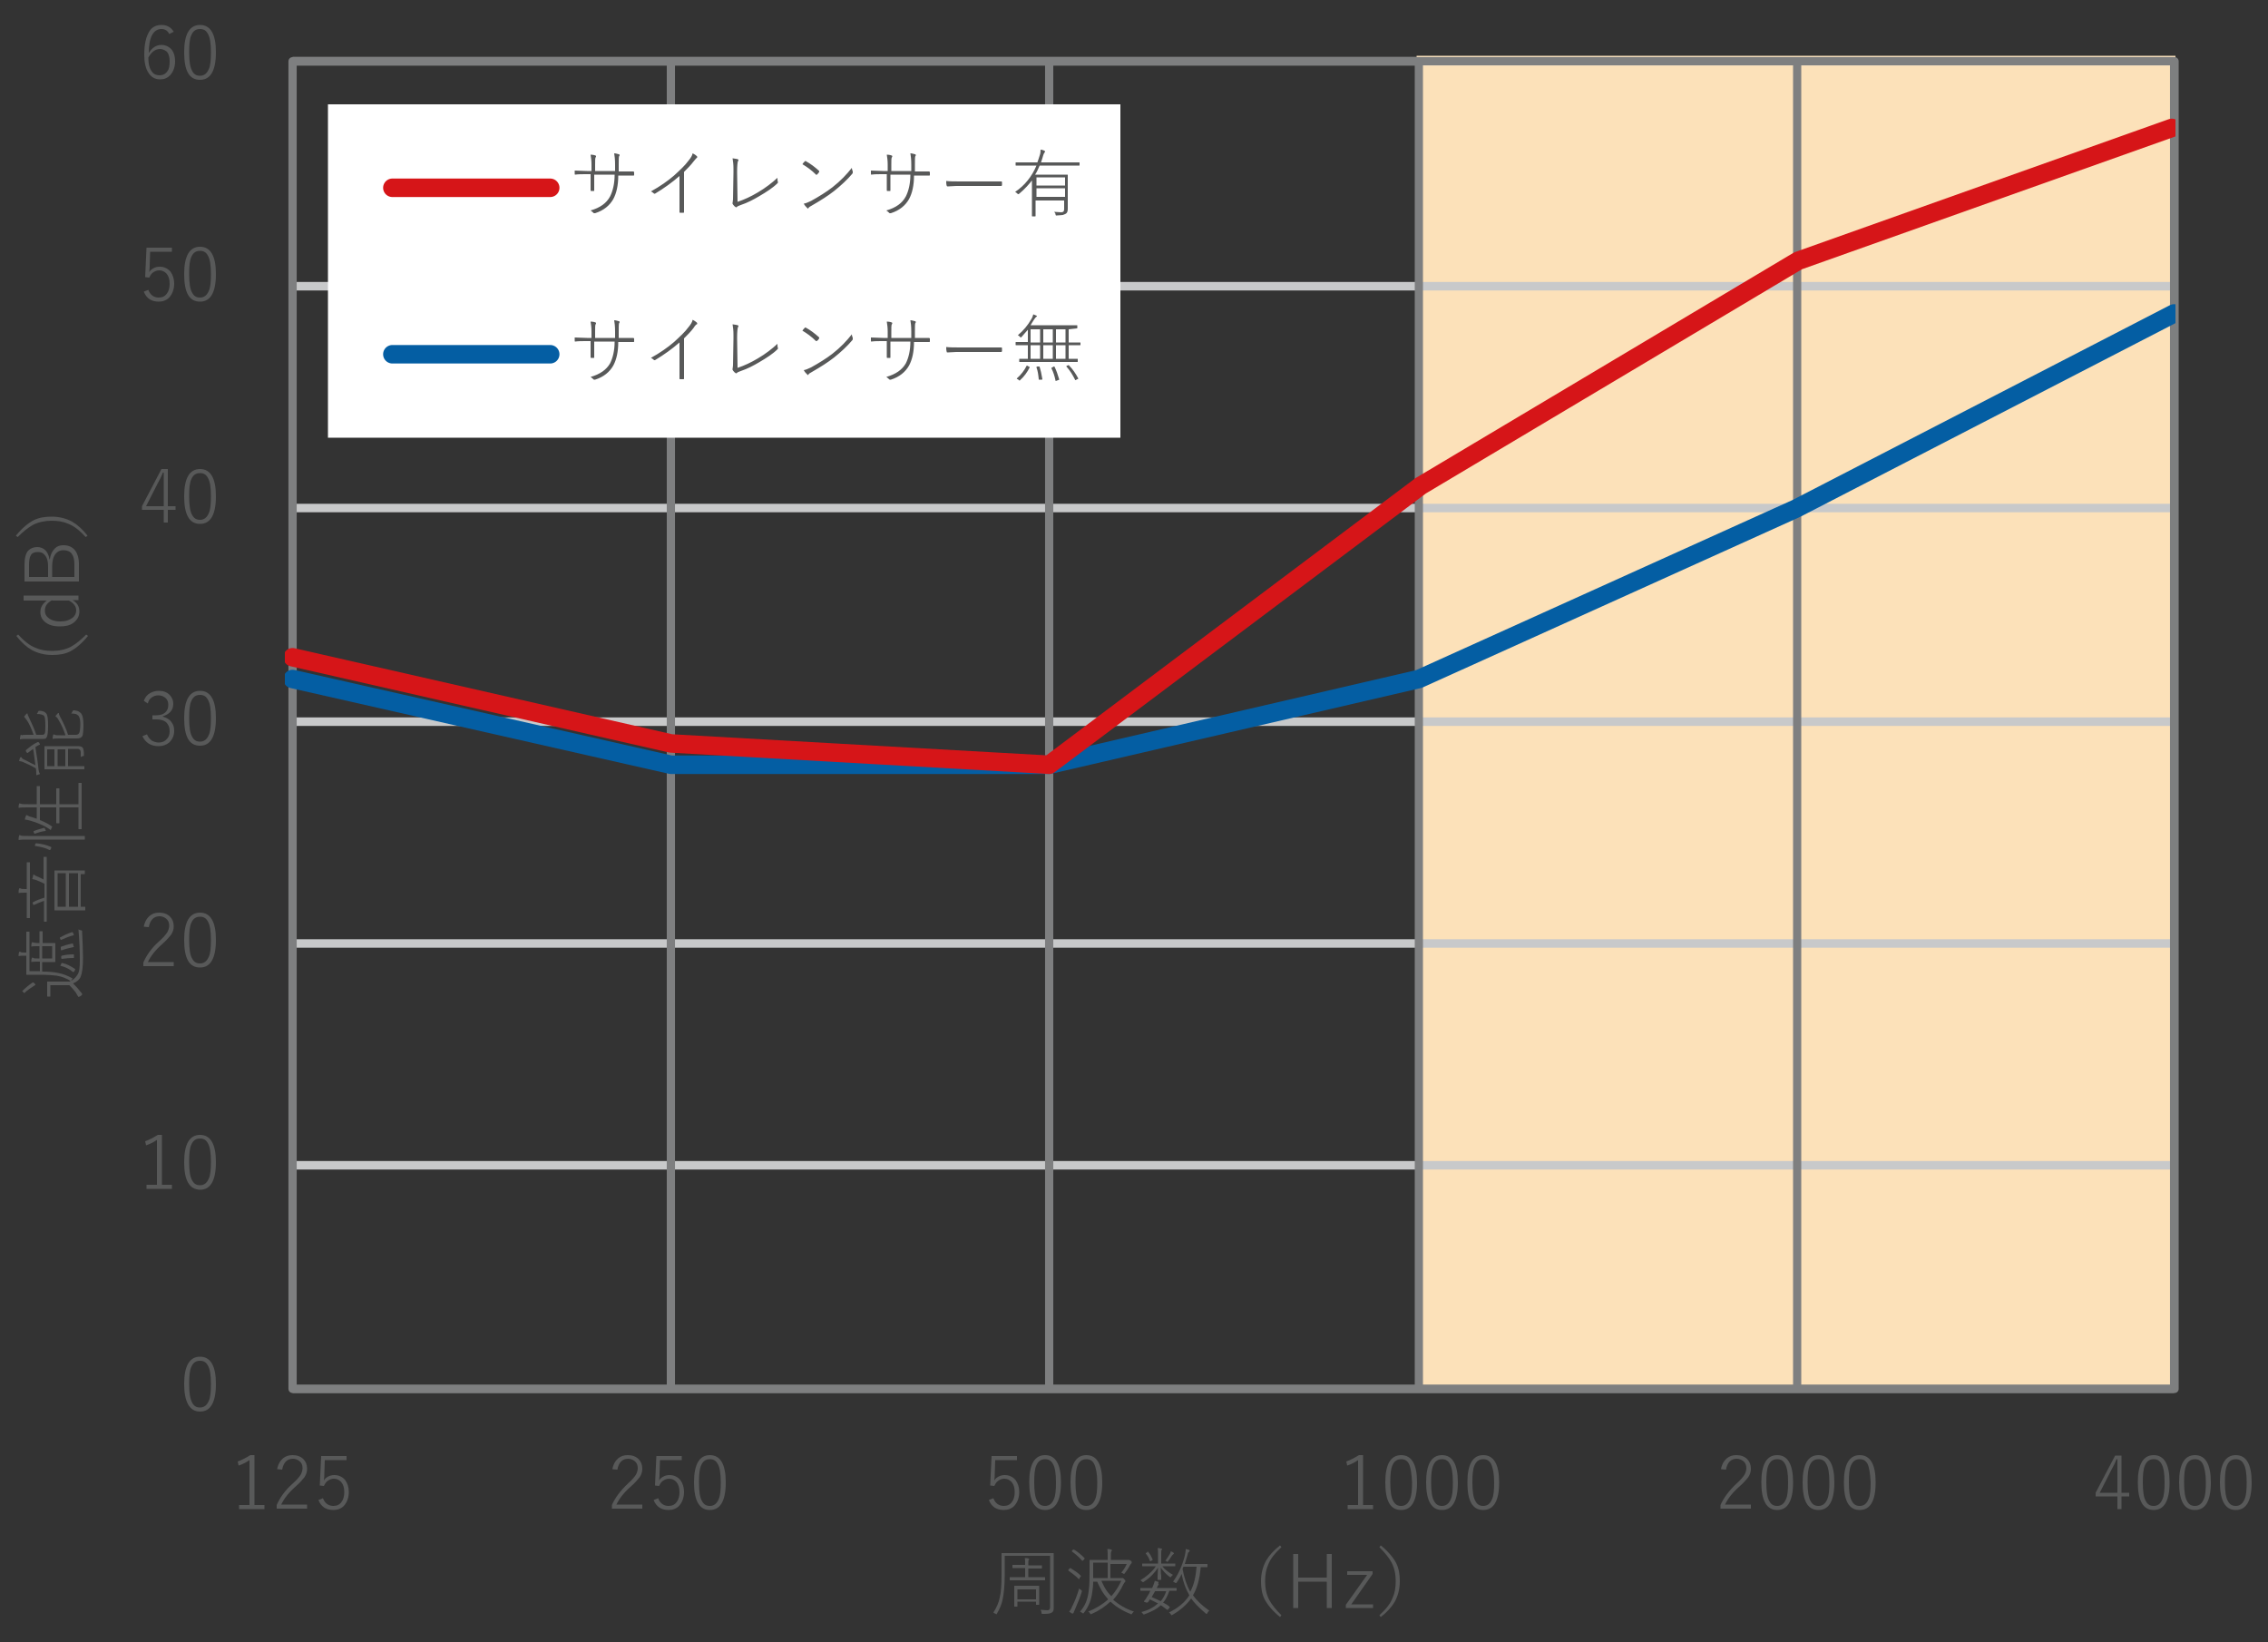 <?xml version="1.0" encoding="utf-8"?>
<!-- Generator: Adobe Illustrator 25.4.8, SVG Export Plug-In . SVG Version: 6.00 Build 0)  -->
<svg version="1.1" id="レイヤー_1" xmlns="http://www.w3.org/2000/svg" xmlns:xlink="http://www.w3.org/1999/xlink" x="0px"
	 y="0px" viewBox="0 0 500 362" style="enable-background:new 0 0 500 362;" xml:space="preserve">
<rect x="0" y="0" width="500" height="362" fill="#333333" stroke="none"/>
<style type="text/css">
	.st0{clip-path:url(#SVGID_00000044160732173759591160000018433713621891312566_);}
	.st1{clip-path:url(#SVGID_00000024694266554442882780000013448644414845370300_);}
	.st2{clip-path:url(#SVGID_00000179648201607017560160000011879834195520853940_);}
	.st3{fill:#EB6100;}
	.st4{fill:none;stroke:#EB6100;stroke-width:2.54;}
	.st5{fill:#FFFFFF;}
	.st6{fill:#0068B7;}
	.st7{fill:#FABE00;}
	.st8{fill:#E60012;}
	.st9{fill:#0081CC;}
	.st10{fill:none;stroke:#0081CC;stroke-width:1.34;}
	.st11{fill:none;stroke:#EB6100;stroke-width:2.68;}
	.st12{fill:#009944;}
	.st13{fill:#00A0E9;}
	.st14{fill:#BFBFBF;}
	.st15{fill:#D4D4D4;}
	.st16{fill:#A1A1A1;}
	.st17{fill:#DEDEDE;}
	.st18{fill:#965846;}
	.st19{fill:#CAB5A7;}
	.st20{fill:#F8CEB9;}
	.st21{fill:#FFFBD0;}
	.st22{fill:#D2AD74;}
	.st23{fill:#CBB48C;}
	.st24{fill:#B8B8B8;}
	.st25{fill:#575757;}
	.st26{fill:#E95E60;}
	.st27{fill:url(#SVGID_00000111881180192797649160000003895500003785930117_);}
	.st28{fill:#C9C9C9;}
	.st29{fill:url(#SVGID_00000060032383400765266180000005097102640292371089_);}
	.st30{fill:#C9A587;}
	.st31{fill:#707070;}
	.st32{fill:url(#SVGID_00000096767303626314542750000009865362406616891839_);}
	.st33{fill:#BA9967;}
	.st34{fill:url(#SVGID_00000052811844444447525110000013319864055023169213_);}
	.st35{fill:url(#SVGID_00000011721579375811346940000015967320819961701504_);}
	.st36{fill:#999999;}
	.st37{fill:#A8A8A8;}
	.st38{fill:url(#SVGID_00000145029225264812363710000018036734940521225367_);}
	.st39{fill:url(#SVGID_00000025402676854647786070000006831959680876913815_);}
	.st40{clip-path:url(#SVGID_00000151537261350508864870000003509249554367348144_);}
	.st41{fill:#9C705D;}
	.st42{fill:#808080;}
	.st43{fill:url(#SVGID_00000060750928077379639850000014839988681271576484_);}
	.st44{fill:#6A656E;}
	.st45{fill:#FFF251;}
	.st46{fill:#E50012;}
	.st47{fill:#404040;}
	.st48{fill:#525252;}
	.st49{fill:#AC8F81;}
	.st50{fill:#7DCCF3;}
	.st51{clip-path:url(#SVGID_00000005265963983915431030000015756986454535015046_);}
	.st52{fill:url(#SVGID_00000178901121450828716540000001806216580321345443_);}
	.st53{fill:#635E66;}
	.st54{fill:url(#SVGID_00000088834412756757258510000006082060314458712455_);}
	.st55{fill:url(#SVGID_00000009560351997535155490000001383622841855054236_);}
	.st56{fill:#C7D3D8;}
	.st57{fill:#9EA8AD;}
	.st58{fill:#848D91;}
	.st59{fill:#EA613B;}
	.st60{fill:#838B90;}
	.st61{fill:#B4BEC3;}
	.st62{fill:#A4AFB3;}
	.st63{fill:#B3B3B3;}
	.st64{fill:#A3A3A3;}
	.st65{fill:#00B3EC;}
	.st66{fill:#FFF697;}
	.st67{fill:#F09DC1;}
	.st68{fill:#F8D2E2;}
	.st69{fill:#FBE2CE;}
	.st70{fill:#C6E7F9;}
	.st71{fill:#EAC1A1;}
	.st72{fill:#87C796;}
	.st73{fill:#F6C2C0;}
	.st74{fill:none;stroke:#FCD13E;stroke-width:2.858;stroke-linecap:round;stroke-linejoin:round;stroke-miterlimit:10;}
	.st75{fill:none;stroke:#FCD13E;stroke-width:2.858;stroke-linecap:round;}
	.st76{fill:#231815;}
	.st77{fill:none;stroke:#E50012;stroke-width:4.763;stroke-linecap:round;stroke-linejoin:round;}
	.st78{fill:none;stroke:#231815;stroke-width:1.905;stroke-linecap:round;stroke-linejoin:round;}
	.st79{fill:none;stroke:#231815;stroke-width:2.858;stroke-linecap:round;stroke-linejoin:round;}
	.st80{clip-path:url(#SVGID_00000182487808505761928700000007528402367956665758_);}
	.st81{fill:#EFECCD;}
	
		.st82{fill:url(#SVGID_00000013884783845436166760000004529296488277891482_);stroke:#717071;stroke-width:2.298;stroke-linecap:round;stroke-linejoin:round;stroke-miterlimit:10;}
	.st83{fill:none;stroke:#717071;stroke-width:2.298;stroke-linecap:round;stroke-linejoin:round;stroke-miterlimit:10;}
	.st84{fill:#9E9E9F;}
	.st85{fill:#187FC3;}
	.st86{opacity:0.5;fill:#3D62AC;}
	.st87{fill:#A1D6D3;}
	.st88{fill:#8BBAB7;}
	.st89{fill:#004097;}
	.st90{fill:#FFFFFF;stroke:#FFFFFF;stroke-width:12.997;}
	.st91{fill:#595757;stroke:#FFFFFF;stroke-width:7.661;stroke-linecap:round;stroke-linejoin:round;stroke-miterlimit:10;}
	.st92{fill:#595757;stroke:#888888;stroke-width:2.298;stroke-linecap:round;stroke-linejoin:round;stroke-miterlimit:10;}
	.st93{fill:#C8C9CA;stroke:#888888;stroke-width:2.298;stroke-linecap:round;stroke-linejoin:round;stroke-miterlimit:10;}
	.st94{fill:#A2BBE1;stroke:#888888;stroke-width:2.298;stroke-linecap:round;stroke-linejoin:round;stroke-miterlimit:10;}
	.st95{fill:none;stroke:#888888;stroke-width:2.298;stroke-linecap:round;stroke-linejoin:round;stroke-miterlimit:10;}
	.st96{fill:#717071;stroke:#888888;stroke-width:2.298;stroke-linecap:round;stroke-linejoin:round;stroke-miterlimit:10;}
	.st97{fill:#5084C4;}
	.st98{fill:#FFFFFF;stroke:#888888;stroke-width:2.298;stroke-linecap:round;stroke-linejoin:round;stroke-miterlimit:10;}
	.st99{fill:#F29600;stroke:#888888;stroke-width:2.298;stroke-linecap:round;stroke-linejoin:round;stroke-miterlimit:10;}
	.st100{fill:none;stroke:#FFFFFF;stroke-width:7.661;stroke-linecap:round;stroke-linejoin:round;stroke-miterlimit:10;}
	.st101{fill:#FCCF00;stroke:#888888;stroke-width:2.298;stroke-linecap:round;stroke-linejoin:round;stroke-miterlimit:10;}
	.st102{fill:#EF8200;stroke:#888888;stroke-width:2.298;stroke-linecap:round;stroke-linejoin:round;stroke-miterlimit:10;}
	.st103{fill:#5084C4;stroke:#888888;stroke-width:2.298;stroke-linecap:round;stroke-linejoin:round;stroke-miterlimit:10;}
	.st104{fill:#717071;stroke:#FFFFFF;stroke-width:7.661;stroke-linecap:round;stroke-linejoin:round;stroke-miterlimit:10;}
	.st105{fill:#DBDCDC;stroke:#888888;stroke-width:2.298;stroke-linecap:round;stroke-linejoin:round;stroke-miterlimit:10;}
	.st106{fill:#9E9E9F;stroke:#888888;stroke-width:2.298;stroke-linecap:round;stroke-linejoin:round;stroke-miterlimit:10;}
	.st107{fill:#FFF000;}
	.st108{clip-path:url(#SVGID_00000053505955312389371520000004826498979107354496_);}
	.st109{fill:#B4A4BE;stroke:#FFFFFF;stroke-width:10.725;stroke-miterlimit:10;}
	.st110{fill:#A0BCCB;}
	.st111{fill:#E8CFA0;}
	.st112{fill:#C9B38B;}
	.st113{fill:#FFFBDA;}
	.st114{fill:#DCD9BD;}
	.st115{fill:#F6B878;}
	.st116{fill:none;stroke:#A0BCCB;stroke-width:3.83;stroke-linecap:round;stroke-linejoin:round;stroke-miterlimit:10;}
	.st117{fill:#FFFFFF;stroke:#A0BCCB;stroke-width:2.298;stroke-linecap:round;stroke-linejoin:round;stroke-miterlimit:10;}
	.st118{fill:#F9CD9C;}
	.st119{fill:#E5A376;}
	.st120{fill:#81570C;}
	.st121{fill:#E2906E;}
	.st122{fill:none;stroke:#7D7D7D;stroke-width:2.298;stroke-linecap:round;stroke-linejoin:round;stroke-miterlimit:10;}
	.st123{fill:#D0BDDB;}
	.st124{fill:#B4A4BE;}
	.st125{fill:none;stroke:#FFFFFF;stroke-width:3.83;stroke-linecap:round;stroke-linejoin:round;stroke-miterlimit:10;}
	.st126{clip-path:url(#SVGID_00000050645002179521556900000007927618837154729404_);fill:#EDDED6;}
	.st127{clip-path:url(#SVGID_00000050645002179521556900000007927618837154729404_);}
	
		.st128{fill:url(#SVGID_00000173159959031152270600000004731008657772514697_);stroke:#717071;stroke-width:2.033;stroke-linecap:round;stroke-linejoin:round;stroke-miterlimit:10;}
	.st129{fill:none;stroke:#717071;stroke-width:2.033;stroke-linecap:round;stroke-linejoin:round;stroke-miterlimit:10;}
	.st130{fill:#3D62AC;}
	.st131{clip-path:url(#SVGID_00000127010308179287739360000013670512563946299552_);}
	.st132{fill:#182F60;}
	.st133{fill:none;stroke:#9C8B74;stroke-width:6.099;stroke-linecap:round;stroke-linejoin:round;}
	.st134{fill:#9C8B74;stroke:#9C8B74;stroke-width:2.455;}
	.st135{fill:#E2929C;}
	.st136{fill:#D08690;}
	.st137{fill:#C6B294;}
	.st138{clip-path:url(#SVGID_00000050645002179521556900000007927618837154729404_);fill:#BAD4EE;}
	.st139{clip-path:url(#SVGID_00000124841177391614137290000002030810284450659483_);}
	.st140{fill:#9E9E9F;stroke:#717071;stroke-width:2.033;stroke-linecap:round;stroke-linejoin:round;stroke-miterlimit:10;}
	
		.st141{fill:url(#SVGID_00000131330111979323672360000006370900188589666708_);stroke:#717071;stroke-width:2.033;stroke-linecap:round;stroke-linejoin:round;stroke-miterlimit:10;}
	
		.st142{fill:url(#SVGID_00000032641296479719335130000001322581384473821580_);stroke:#717071;stroke-width:2.033;stroke-linecap:round;stroke-linejoin:round;stroke-miterlimit:10;}
	
		.st143{fill:url(#SVGID_00000134937053847236068320000006543031859809418914_);stroke:#717071;stroke-width:2.033;stroke-linecap:round;stroke-linejoin:round;stroke-miterlimit:10;}
	
		.st144{fill:url(#SVGID_00000002385960747775806990000006835702295000798082_);stroke:#717071;stroke-width:2.033;stroke-linecap:round;stroke-linejoin:round;stroke-miterlimit:10;}
	
		.st145{fill:url(#SVGID_00000111193230534341955820000014426279169277270683_);stroke:#717071;stroke-width:2.033;stroke-linecap:round;stroke-linejoin:round;stroke-miterlimit:10;}
	
		.st146{fill:url(#SVGID_00000003094178244387306170000010178243004222698631_);stroke:#717071;stroke-width:2.033;stroke-linecap:round;stroke-linejoin:round;stroke-miterlimit:10;}
	.st147{fill:#C8C9CA;stroke:#717071;stroke-width:2.033;stroke-linecap:round;stroke-linejoin:round;stroke-miterlimit:10;}
	.st148{fill:#717071;stroke:#717071;stroke-width:2.033;stroke-linecap:round;stroke-linejoin:round;stroke-miterlimit:10;}
	.st149{fill:#595757;stroke:#717071;stroke-width:2.033;stroke-linecap:round;stroke-linejoin:round;stroke-miterlimit:10;}
	.st150{fill:#FFFFFF;stroke:#717071;stroke-width:2.033;stroke-linecap:round;stroke-linejoin:round;stroke-miterlimit:10;}
	
		.st151{fill:url(#SVGID_00000168094315391988780700000010073629600412707977_);stroke:#717071;stroke-width:2.033;stroke-linecap:round;stroke-linejoin:round;stroke-miterlimit:10;}
	
		.st152{fill:url(#SVGID_00000047760482426139338340000006857357038209645472_);stroke:#717071;stroke-width:2.033;stroke-linecap:round;stroke-linejoin:round;stroke-miterlimit:10;}
	
		.st153{fill:url(#SVGID_00000169545406018533695250000005154392238494984836_);stroke:#717071;stroke-width:2.033;stroke-linecap:round;stroke-linejoin:round;stroke-miterlimit:10;}
	
		.st154{fill:url(#SVGID_00000013900601170166954590000001677351238922858676_);stroke:#717071;stroke-width:2.033;stroke-linecap:round;stroke-linejoin:round;stroke-miterlimit:10;}
	
		.st155{fill:url(#SVGID_00000034092056550105965560000001126397168096178609_);stroke:#FFFFFF;stroke-width:8.132;stroke-linecap:round;stroke-linejoin:round;stroke-miterlimit:10;}
	.st156{fill:#39992D;}
	.st157{fill:#2A7F21;}
	.st158{fill:url(#SVGID_00000134229456723291462520000017575014933197846699_);}
	.st159{fill:url(#SVGID_00000137835343101783106530000007440343494116586902_);}
	.st160{fill:url(#SVGID_00000112609610500398391450000012789124815744848542_);}
	.st161{fill:url(#SVGID_00000056403477047436441610000009757656315040568510_);}
	.st162{fill:#567B03;}
	.st163{fill:url(#SVGID_00000063627099285452436130000015841543307779991719_);}
	.st164{fill:#BE795D;}
	.st165{fill:#799539;}
	.st166{fill:url(#SVGID_00000010992298640720431070000002290598324392702370_);}
	.st167{fill:url(#SVGID_00000036930694662072403540000012880394500172398225_);}
	.st168{fill:url(#SVGID_00000074411962898051644120000011926693961808662913_);}
	.st169{fill:none;stroke:#FFFFFF;stroke-width:9.487;stroke-linecap:round;stroke-linejoin:round;stroke-miterlimit:10;}
	.st170{fill:#FAD7B5;}
	.st171{fill:#F7C498;}
	.st172{fill:#A687A3;}
	.st173{fill:#846B82;}
	.st174{fill:#946415;}
	.st175{fill:none;stroke:#704A01;stroke-width:2.711;stroke-linecap:round;stroke-linejoin:round;stroke-miterlimit:10;}
	.st176{fill:#FAD6B5;}
	.st177{fill:#FAD5B4;}
	.st178{fill:#FAD4B3;}
	.st179{fill:#F9D3B3;}
	.st180{fill:#F9D2B3;}
	.st181{fill:#F9D2B2;}
	.st182{fill:#F9D1B2;}
	.st183{fill:#F9D0B1;}
	.st184{fill:#F9CFB1;}
	.st185{fill:#F9CEB0;}
	.st186{fill:#F8CDB0;}
	.st187{fill:#F8CCB0;}
	.st188{fill:#F8CCAF;}
	.st189{fill:#F8CBAF;}
	.st190{fill:#F8CAAE;}
	.st191{fill:#F8C9AE;}
	.st192{fill:#F8C8AE;}
	.st193{fill:#F8C8AD;}
	.st194{fill:#F8C7AD;}
	.st195{fill:#F7C6AC;}
	.st196{fill:#F7C5AC;}
	.st197{fill:#F7C4AB;}
	.st198{fill:#F7C3AB;}
	.st199{fill:#F7C2AA;}
	.st200{fill:#F7C1AA;}
	.st201{fill:#F6C0A9;}
	.st202{fill:#F6BFA9;}
	.st203{fill:#F6BFA8;}
	.st204{fill:#F6BEA8;}
	.st205{fill:#F6BDA8;}
	.st206{fill:#F6BCA7;}
	.st207{fill:#F6BBA7;}
	.st208{fill:#F6BBA6;}
	.st209{fill:#F6BAA6;}
	.st210{fill:#F5B9A6;}
	.st211{fill:#F5B8A5;}
	.st212{fill:#F5B7A5;}
	.st213{fill:#F5B6A4;}
	.st214{fill:#F5B5A4;}
	.st215{fill:#F5B5A3;}
	.st216{fill:#F5B4A3;}
	.st217{fill:#F4B3A3;}
	.st218{fill:#F4B2A2;}
	.st219{fill:#F4B1A1;}
	.st220{fill:#F4B0A1;}
	.st221{fill:#674200;}
	.st222{fill:none;stroke:#FFFFFF;stroke-width:8.132;stroke-linecap:round;stroke-linejoin:round;stroke-miterlimit:10;}
	.st223{fill:#4C4948;}
	.st224{fill:#717071;}
	.st225{fill:none;stroke:#484545;stroke-width:1.355;stroke-linecap:round;stroke-linejoin:round;stroke-miterlimit:10;}
	.st226{fill:#3E3A39;}
	.st227{fill:#965E47;}
	.st228{fill:#888888;}
	.st229{clip-path:url(#SVGID_00000077325953274899192470000017029240402418554539_);}
	.st230{clip-path:url(#SVGID_00000109727391989283579010000011768810392624082562_);}
	.st231{fill-rule:evenodd;clip-rule:evenodd;fill:#FCE1B9;}
	.st232{fill:none;stroke:#C8C9CA;stroke-width:1.869;stroke-linejoin:round;stroke-miterlimit:10;}
	.st233{fill:none;stroke:#7E7F80;stroke-width:1.812;stroke-linejoin:round;stroke-miterlimit:10;}
	
		.st234{clip-path:url(#SVGID_00000125561148444698665430000012594122884040275870_);fill:none;stroke:#045EA3;stroke-width:4.077;stroke-linecap:round;stroke-linejoin:round;stroke-miterlimit:10;}
	
		.st235{clip-path:url(#SVGID_00000180342954259547456640000008535683320329935495_);fill:none;stroke:#D61518;stroke-width:4.077;stroke-linecap:round;stroke-linejoin:round;stroke-miterlimit:10;}
	.st236{fill:#585959;}
	.st237{fill:none;stroke:#D61518;stroke-width:4.077;stroke-linecap:round;stroke-linejoin:round;stroke-miterlimit:10;}
	.st238{fill:none;stroke:#045EA3;stroke-width:4.077;stroke-linecap:round;stroke-linejoin:round;stroke-miterlimit:10;}
	.st239{fill-rule:evenodd;clip-rule:evenodd;fill:none;stroke:#231815;stroke-width:1.036;stroke-miterlimit:10;}
	.st240{fill:none;stroke:#E50020;stroke-width:2.072;stroke-miterlimit:10;}
	.st241{fill:#E50020;}
	.st242{fill-rule:evenodd;clip-rule:evenodd;fill:#B4B4B5;stroke:#888888;stroke-width:2.072;stroke-miterlimit:10;}
	.st243{fill-rule:evenodd;clip-rule:evenodd;fill:#FFFAC6;stroke:#888888;stroke-width:2.072;stroke-miterlimit:10;}
	.st244{fill-rule:evenodd;clip-rule:evenodd;fill:none;stroke:#231815;stroke-width:2.072;stroke-miterlimit:10;}
	.st245{fill-rule:evenodd;clip-rule:evenodd;fill:#231815;stroke:#231815;stroke-width:2.072;stroke-miterlimit:10;}
	.st246{fill:none;stroke:#231815;stroke-width:2.072;stroke-miterlimit:10;}
	.st247{fill:none;stroke:#231815;stroke-width:2.072;stroke-miterlimit:10;stroke-dasharray:4.838,4.838;}
	.st248{fill:none;stroke:#231815;stroke-width:2.072;stroke-miterlimit:10;stroke-dasharray:5.245,5.245;}
	.st249{fill:none;stroke:#E50012;stroke-width:2.072;stroke-miterlimit:10;}
	.st250{clip-path:url(#SVGID_00000178893519664401537990000012775659880479615902_);}
	.st251{clip-path:url(#SVGID_00000019671126448498861920000009377492444245968028_);}
	.st252{clip-path:url(#SVGID_00000042713198395245082050000012212053477826550444_);}
	.st253{fill:#EE7800;}
	.st254{fill:none;stroke:#E50012;stroke-width:2.942;}
</style>
<g>
	<rect x="312.3" y="12.3" class="st231" width="167.3" height="293.9"/>
	<g>
		<path class="st232" d="M64.5,13.5h414.9 M64.5,63.1h414.9 M64.5,112h414.9 M64.5,159.1h414.9 M64.5,208h414.9 M64.5,256.9h414.9"
			/>
	</g>
	<g>
		<path class="st233" d="M479.3,13.5v292.7 M396.2,13.5v292.7 M312.8,13.5v292.7 M231.3,13.5v292.7 M147.9,13.5v292.7 M64.5,13.5
			v292.7"/>
	</g>
	<g>
		<rect x="64.5" y="13.5" class="st233" width="414.9" height="292.7"/>
	</g>
	<g>
		<line class="st233" x1="64.5" y1="306.2" x2="479.3" y2="306.2"/>
	</g>
	<g>
		<defs>
			<rect id="SVGID_00000139972950654712295520000004338994951689962370_" x="62.8" y="12.3" width="416.8" height="293.6"/>
		</defs>
		<clipPath id="SVGID_00000114037566599431917200000017785377526679926688_">
			<use xlink:href="#SVGID_00000139972950654712295520000004338994951689962370_"  style="overflow:visible;"/>
		</clipPath>
		
			<polyline style="clip-path:url(#SVGID_00000114037566599431917200000017785377526679926688_);fill:none;stroke:#045EA3;stroke-width:4.077;stroke-linecap:round;stroke-linejoin:round;stroke-miterlimit:10;" points="
			64.5,149.7 147.9,168.6 231.3,168.6 312.8,149.7 396,112.1 479.3,69.1 		"/>
	</g>
	<g>
		<defs>
			<rect id="SVGID_00000158713442004271453080000005556540152448751523_" x="62.8" y="12.3" width="416.8" height="293.6"/>
		</defs>
		<clipPath id="SVGID_00000005239214628276269080000008469684585220929168_">
			<use xlink:href="#SVGID_00000158713442004271453080000005556540152448751523_"  style="overflow:visible;"/>
		</clipPath>
		
			<polyline style="clip-path:url(#SVGID_00000005239214628276269080000008469684585220929168_);fill:none;stroke:#D61518;stroke-width:4.077;stroke-linecap:round;stroke-linejoin:round;stroke-miterlimit:10;" points="
			64.5,144.9 147.9,163.9 231.3,168.6 313.2,107.1 396.4,57.5 478.8,28.2 		"/>
	</g>
	<g>
		<path class="st236" d="M40.6,305.1c0-4,1.2-6,3.5-6c2.3,0,3.5,2,3.5,6c0,4.1-1.2,6.1-3.5,6.1C41.8,311.2,40.6,309.1,40.6,305.1
			L40.6,305.1z M45.8,301c-0.4-0.7-0.9-1-1.7-1c-0.9,0-1.5,0.4-1.9,1.3c-0.4,0.8-0.5,2.1-0.5,3.8c0,2,0.2,3.3,0.7,4.2
			c0.4,0.7,0.9,1,1.7,1c0.9,0,1.5-0.5,1.9-1.4c0.4-0.8,0.5-2.1,0.5-3.8C46.5,303.1,46.3,301.8,45.8,301L45.8,301z"/>
	</g>
	<g>
		<path class="st236" d="M35.7,250.2v11h2.2v0.9h-5.6v-0.9h2.3v-9.9c-0.7,0.5-1.5,0.9-2.4,1.2l-0.2-0.9c0.9-0.3,1.8-0.8,2.8-1.4
			H35.7z M40.6,256.2c0-4,1.2-6,3.5-6c2.3,0,3.5,2,3.5,6c0,4.1-1.2,6.1-3.5,6.1C41.7,262.2,40.6,260.2,40.6,256.2L40.6,256.2z
			 M45.8,252c-0.4-0.7-0.9-1-1.7-1c-0.9,0-1.5,0.4-1.9,1.3c-0.4,0.8-0.5,2.1-0.5,3.8c0,2,0.2,3.4,0.7,4.2c0.4,0.7,0.9,1,1.7,1
			c0.9,0,1.5-0.5,1.9-1.4c0.4-0.8,0.5-2.1,0.5-3.8C46.5,254.2,46.3,252.8,45.8,252L45.8,252z"/>
	</g>
	<g>
		<path class="st236" d="M31.7,204.3c0.2-1.1,0.7-1.9,1.3-2.4c0.6-0.5,1.3-0.7,2.1-0.7c1,0,1.8,0.3,2.4,0.9c0.5,0.5,0.8,1.2,0.8,2.1
			c0,0.7-0.2,1.3-0.6,1.9c-0.4,0.5-1,1.2-1.9,2c-1.5,1.3-2.6,2.7-3.2,4h5.7v0.9h-6.7v-0.8c0.7-1.6,1.8-3.2,3.5-4.7
			c0.9-0.8,1.5-1.5,1.8-2c0.2-0.4,0.4-0.9,0.4-1.4c0-0.7-0.2-1.2-0.7-1.6c-0.4-0.3-0.9-0.5-1.4-0.5c-1.3,0-2.1,0.8-2.4,2.4
			L31.7,204.3z M40.6,207.2c0-4,1.2-6,3.5-6c2.3,0,3.5,2,3.5,6c0,4.1-1.2,6.1-3.5,6.1C41.7,213.3,40.6,211.3,40.6,207.2L40.6,207.2z
			 M45.8,203.1c-0.4-0.7-0.9-1-1.7-1c-0.9,0-1.5,0.4-1.9,1.3c-0.4,0.8-0.5,2.1-0.5,3.8c0,2,0.2,3.4,0.7,4.2c0.4,0.7,0.9,1,1.7,1
			c0.9,0,1.5-0.5,1.9-1.4c0.4-0.8,0.5-2.1,0.5-3.8C46.5,205.3,46.3,203.9,45.8,203.1L45.8,203.1z"/>
	</g>
	<g>
		<path class="st236" d="M31.7,154.5c0.3-0.8,0.8-1.4,1.4-1.7c0.5-0.3,1.2-0.5,1.9-0.5c1,0,1.8,0.3,2.4,0.9c0.5,0.5,0.8,1.2,0.8,1.9
			c0,0.8-0.2,1.4-0.7,1.9c-0.4,0.4-0.9,0.7-1.6,0.9v0.1c0.8,0.2,1.5,0.6,1.9,1.2c0.4,0.5,0.6,1.1,0.6,1.9c0,1.1-0.4,1.9-1.1,2.6
			c-0.6,0.5-1.4,0.8-2.3,0.8c-1.7,0-2.9-0.7-3.6-2.2l1-0.4c0.3,0.7,0.7,1.1,1.1,1.4c0.4,0.2,0.9,0.4,1.5,0.4c0.8,0,1.4-0.3,1.8-0.8
			c0.4-0.4,0.6-1,0.6-1.7c0-0.9-0.3-1.5-0.8-2c-0.5-0.4-1.2-0.6-2.1-0.6h-0.9v-0.9h0.8c0.9,0,1.6-0.2,2.1-0.7
			c0.4-0.4,0.6-0.9,0.6-1.6c0-0.7-0.2-1.2-0.7-1.6c-0.4-0.3-0.9-0.5-1.5-0.5c-0.6,0-1.1,0.2-1.5,0.5c-0.4,0.3-0.7,0.7-0.8,1.3
			L31.7,154.5z M40.6,158.3c0-4,1.2-6,3.5-6c2.3,0,3.5,2,3.5,6c0,4.1-1.2,6.1-3.5,6.1C41.7,164.4,40.6,162.4,40.6,158.3L40.6,158.3z
			 M45.8,154.2c-0.4-0.7-0.9-1-1.7-1c-0.9,0-1.5,0.4-1.9,1.3c-0.4,0.8-0.5,2.1-0.5,3.8c0,2,0.2,3.4,0.7,4.2c0.4,0.7,0.9,1,1.7,1
			c0.9,0,1.5-0.5,1.9-1.4c0.4-0.8,0.5-2.1,0.5-3.8C46.5,156.3,46.3,155,45.8,154.2L45.8,154.2z"/>
	</g>
	<g>
		<path class="st236" d="M37,103.4v8.2h1.7v0.8H37v2.8h-0.9v-2.8h-4.8v-0.8l4.3-8.2H37z M36.1,111.6v-4.9c0-0.3,0-1.1,0-2.5h-0.2
			c-0.3,0.8-0.7,1.6-1.1,2.3l-2.6,5.1H36.1z M40.6,109.4c0-4,1.2-6,3.5-6c2.3,0,3.5,2,3.5,6c0,4.1-1.2,6.1-3.5,6.1
			C41.7,115.5,40.6,113.4,40.6,109.4L40.6,109.4z M45.8,105.3c-0.4-0.7-0.9-1-1.7-1c-0.9,0-1.5,0.4-1.9,1.3
			c-0.4,0.8-0.5,2.1-0.5,3.8c0,2,0.2,3.4,0.7,4.2c0.4,0.7,0.9,1,1.7,1c0.9,0,1.5-0.5,1.9-1.4c0.4-0.8,0.5-2.1,0.5-3.8
			C46.5,107.4,46.3,106.1,45.8,105.3L45.8,105.3z"/>
	</g>
	<g>
		<path class="st236" d="M37.9,54.6v0.9h-4.8l-0.1,3.1c0,0.2,0,0.7-0.1,1.4c0.2-0.4,0.6-0.7,1-0.9c0.4-0.2,0.8-0.3,1.3-0.3
			c1,0,1.8,0.4,2.4,1.1c0.5,0.7,0.8,1.6,0.8,2.6c0,1.3-0.4,2.3-1.1,3.1c-0.6,0.6-1.4,0.9-2.3,0.9c-1.6,0-2.7-0.7-3.3-2.2l1-0.4
			c0.4,1.1,1.2,1.7,2.3,1.7c0.8,0,1.4-0.3,1.8-0.9c0.4-0.5,0.6-1.3,0.6-2.1c0-1-0.2-1.7-0.7-2.3c-0.4-0.4-0.9-0.7-1.6-0.7
			c-0.5,0-1,0.2-1.4,0.5c-0.4,0.3-0.6,0.7-0.8,1.1l-0.9-0.1l0.3-6.5H37.9z M40.6,60.4c0-4,1.2-6,3.5-6c2.3,0,3.5,2,3.5,6
			c0,4.1-1.2,6.1-3.5,6.1C41.7,66.5,40.6,64.5,40.6,60.4L40.6,60.4z M45.8,56.3c-0.4-0.7-0.9-1-1.7-1c-0.9,0-1.5,0.4-1.9,1.3
			c-0.4,0.8-0.5,2.1-0.5,3.8c0,2,0.2,3.4,0.7,4.2c0.4,0.7,0.9,1,1.7,1c0.9,0,1.5-0.5,1.9-1.4c0.4-0.8,0.5-2.1,0.5-3.8
			C46.5,58.5,46.3,57.1,45.8,56.3L45.8,56.3z"/>
	</g>
	<g>
		<path class="st236" d="M35.6,5.5c1.2,0,2.1,0.5,2.7,1.5l-1,0.5c-0.3-0.7-0.9-1.1-1.7-1.1c-1.8,0-2.8,1.8-2.8,5.3
			c0.7-1.2,1.7-1.8,2.8-1.8c0.9,0,1.7,0.4,2.3,1.1c0.5,0.7,0.7,1.5,0.7,2.5c0,1.3-0.4,2.3-1.1,3.1c-0.6,0.6-1.3,0.9-2.2,0.9
			c-1.1,0-2-0.5-2.6-1.5c-0.6-0.9-0.9-2.3-0.9-3.9c0-2.4,0.4-4.1,1.2-5.3C33.5,6,34.4,5.5,35.6,5.5L35.6,5.5z M35.3,10.8
			c-1,0-1.9,0.6-2.6,1.9c0,1.4,0.3,2.5,0.8,3.1c0.4,0.6,1,0.8,1.7,0.8c0.7,0,1.3-0.3,1.7-0.9c0.4-0.5,0.5-1.3,0.5-2.2
			c0-0.9-0.2-1.6-0.6-2.1C36.4,11.1,35.9,10.8,35.3,10.8L35.3,10.8z M40.6,11.5c0-4,1.2-6,3.5-6c2.3,0,3.5,2,3.5,6
			c0,4.1-1.2,6.1-3.5,6.1C41.7,17.6,40.6,15.6,40.6,11.5L40.6,11.5z M45.8,7.4c-0.4-0.7-0.9-1-1.7-1c-0.9,0-1.5,0.4-1.9,1.3
			c-0.4,0.8-0.5,2.1-0.5,3.8c0,2,0.2,3.3,0.7,4.2c0.4,0.7,0.9,1,1.7,1c0.9,0,1.5-0.5,1.9-1.4c0.4-0.8,0.5-2.1,0.5-3.8
			C46.5,9.6,46.3,8.2,45.8,7.4L45.8,7.4z"/>
	</g>
	<g>
		<path class="st236" d="M56.1,320.8v11h2.2v0.9h-5.6v-0.9h2.3v-9.9c-0.7,0.5-1.5,0.9-2.4,1.2l-0.2-0.9c0.9-0.3,1.8-0.8,2.8-1.4
			H56.1z M61.1,323.9c0.2-1.1,0.7-1.9,1.3-2.4c0.6-0.5,1.3-0.7,2.1-0.7c1,0,1.8,0.3,2.4,0.9c0.5,0.5,0.8,1.2,0.8,2.1
			c0,0.7-0.2,1.3-0.6,1.9c-0.4,0.5-1,1.2-1.9,2c-1.5,1.3-2.6,2.7-3.2,4h5.7v0.9H61v-0.8c0.7-1.6,1.8-3.2,3.5-4.7
			c0.9-0.8,1.5-1.5,1.8-2c0.2-0.4,0.4-0.9,0.4-1.4c0-0.7-0.2-1.2-0.7-1.6c-0.4-0.3-0.9-0.5-1.4-0.5c-1.3,0-2.1,0.8-2.4,2.4
			L61.1,323.9z M76.4,321v0.9h-4.8l-0.1,3.1c0,0.2,0,0.7-0.1,1.4c0.2-0.4,0.6-0.7,1-0.9c0.4-0.2,0.8-0.3,1.3-0.3
			c1,0,1.8,0.4,2.4,1.1c0.5,0.7,0.8,1.6,0.8,2.6c0,1.3-0.4,2.3-1.1,3.1c-0.6,0.6-1.4,0.9-2.3,0.9c-1.6,0-2.7-0.7-3.3-2.2l1-0.4
			c0.4,1.1,1.2,1.7,2.3,1.7c0.8,0,1.4-0.3,1.8-0.9c0.4-0.5,0.6-1.3,0.6-2.1c0-1-0.2-1.7-0.7-2.3c-0.4-0.4-0.9-0.7-1.6-0.7
			c-0.5,0-1,0.2-1.4,0.5c-0.4,0.3-0.6,0.7-0.8,1.1l-0.9-0.1l0.3-6.5H76.4z"/>
	</g>
	<g>
		<path class="st236" d="M135,323.9c0.2-1.1,0.7-1.9,1.3-2.4c0.6-0.5,1.3-0.7,2.1-0.7c1,0,1.8,0.3,2.4,0.9c0.5,0.5,0.8,1.2,0.8,2.1
			c0,0.7-0.2,1.3-0.6,1.9c-0.4,0.5-1,1.2-1.9,2c-1.5,1.3-2.6,2.7-3.2,4h5.7v0.9h-6.7v-0.8c0.7-1.6,1.9-3.2,3.5-4.7
			c0.9-0.8,1.5-1.5,1.8-2c0.2-0.4,0.4-0.9,0.4-1.4c0-0.7-0.2-1.2-0.7-1.6c-0.4-0.3-0.9-0.5-1.4-0.5c-1.3,0-2.1,0.8-2.4,2.4
			L135,323.9z M150.3,321v0.9h-4.8l-0.1,3.1c0,0.2,0,0.7-0.1,1.4c0.2-0.4,0.6-0.7,1-0.9c0.4-0.2,0.8-0.3,1.3-0.3
			c1,0,1.8,0.4,2.4,1.1c0.5,0.7,0.8,1.6,0.8,2.6c0,1.3-0.4,2.3-1.1,3.1c-0.6,0.6-1.4,0.9-2.3,0.9c-1.6,0-2.7-0.7-3.3-2.2l1-0.4
			c0.4,1.1,1.2,1.7,2.3,1.7c0.8,0,1.4-0.3,1.8-0.9c0.4-0.5,0.6-1.3,0.6-2.1c0-1-0.2-1.7-0.7-2.3c-0.4-0.4-0.9-0.7-1.6-0.7
			c-0.5,0-1,0.2-1.4,0.5c-0.4,0.3-0.6,0.7-0.8,1.1l-0.9-0.1l0.3-6.5H150.3z M153,326.8c0-4,1.2-6,3.5-6c2.3,0,3.5,2,3.5,6
			c0,4.1-1.2,6.1-3.5,6.1C154.2,332.9,153,330.9,153,326.8L153,326.8z M158.2,322.7c-0.4-0.7-0.9-1-1.7-1c-0.9,0-1.5,0.4-1.9,1.3
			c-0.4,0.8-0.5,2.1-0.5,3.8c0,2,0.2,3.4,0.7,4.2c0.4,0.7,0.9,1,1.7,1c0.9,0,1.5-0.5,1.9-1.4c0.4-0.8,0.5-2.1,0.5-3.8
			C158.9,324.9,158.7,323.5,158.2,322.7L158.2,322.7z"/>
	</g>
	<g>
		<path class="st236" d="M224.2,321v0.9h-4.8l-0.1,3.1c0,0.2,0,0.7-0.1,1.4c0.2-0.4,0.6-0.7,1-0.9c0.4-0.2,0.8-0.3,1.3-0.3
			c1,0,1.8,0.4,2.4,1.1c0.5,0.7,0.8,1.6,0.8,2.6c0,1.3-0.4,2.3-1.1,3.1c-0.6,0.6-1.4,0.9-2.3,0.9c-1.6,0-2.7-0.7-3.3-2.2l1-0.4
			c0.4,1.1,1.2,1.7,2.3,1.7c0.8,0,1.4-0.3,1.8-0.9c0.4-0.5,0.6-1.3,0.6-2.1c0-1-0.2-1.7-0.7-2.3c-0.4-0.4-0.9-0.7-1.6-0.7
			c-0.5,0-1,0.2-1.4,0.5c-0.4,0.3-0.6,0.7-0.8,1.1l-0.9-0.1l0.3-6.5H224.2z M226.9,326.8c0-4,1.2-6,3.5-6c2.3,0,3.5,2,3.5,6
			c0,4.1-1.2,6.1-3.5,6.1C228.1,332.9,226.9,330.9,226.9,326.8L226.9,326.8z M232.1,322.7c-0.4-0.7-0.9-1-1.7-1
			c-0.9,0-1.5,0.4-1.9,1.3c-0.4,0.8-0.5,2.1-0.5,3.8c0,2,0.2,3.4,0.7,4.2c0.4,0.7,0.9,1,1.7,1c0.9,0,1.5-0.5,1.9-1.4
			c0.4-0.8,0.5-2.1,0.5-3.8C232.8,324.9,232.6,323.5,232.1,322.7L232.1,322.7z M236,326.8c0-4,1.2-6,3.5-6c2.3,0,3.5,2,3.5,6
			c0,4.1-1.2,6.1-3.5,6.1C237.1,332.9,236,330.9,236,326.8L236,326.8z M241.2,322.7c-0.4-0.7-0.9-1-1.7-1c-0.9,0-1.5,0.4-1.9,1.3
			c-0.4,0.8-0.5,2.1-0.5,3.8c0,2,0.2,3.4,0.7,4.2c0.4,0.7,0.9,1,1.7,1c0.9,0,1.5-0.5,1.9-1.4c0.4-0.8,0.5-2.1,0.5-3.8
			C241.9,324.9,241.6,323.5,241.2,322.7L241.2,322.7z"/>
	</g>
	<g>
		<path class="st236" d="M300.5,320.8v11h2.2v0.9h-5.6v-0.9h2.3v-9.9c-0.7,0.5-1.5,0.9-2.4,1.2l-0.2-0.9c0.9-0.3,1.8-0.8,2.8-1.4
			H300.5z M305.4,326.8c0-4,1.2-6,3.5-6c2.3,0,3.5,2,3.5,6c0,4.1-1.2,6.1-3.5,6.1C306.5,332.9,305.4,330.9,305.4,326.8L305.4,326.8z
			 M310.6,322.7c-0.4-0.7-0.9-1-1.7-1c-0.9,0-1.5,0.4-1.9,1.3c-0.4,0.8-0.5,2.1-0.5,3.8c0,2,0.2,3.4,0.7,4.2c0.4,0.7,0.9,1,1.7,1
			c0.9,0,1.5-0.5,1.9-1.4c0.4-0.8,0.5-2.1,0.5-3.8C311.2,324.9,311,323.5,310.6,322.7L310.6,322.7z M314.4,326.8c0-4,1.2-6,3.5-6
			c2.3,0,3.5,2,3.5,6c0,4.1-1.2,6.1-3.5,6.1C315.6,332.9,314.4,330.9,314.4,326.8L314.4,326.8z M319.6,322.7c-0.4-0.7-0.9-1-1.7-1
			c-0.9,0-1.5,0.4-1.9,1.3c-0.4,0.8-0.5,2.1-0.5,3.8c0,2,0.2,3.4,0.7,4.2c0.4,0.7,0.9,1,1.7,1c0.9,0,1.5-0.5,1.9-1.4
			c0.4-0.8,0.5-2.1,0.5-3.8C320.3,324.9,320.1,323.5,319.6,322.7L319.6,322.7z M323.5,326.8c0-4,1.2-6,3.5-6c2.3,0,3.5,2,3.5,6
			c0,4.1-1.2,6.1-3.5,6.1C324.6,332.9,323.5,330.9,323.5,326.8L323.5,326.8z M328.7,322.7c-0.4-0.7-0.9-1-1.7-1
			c-0.9,0-1.5,0.4-1.9,1.3c-0.4,0.8-0.5,2.1-0.5,3.8c0,2,0.2,3.4,0.7,4.2c0.4,0.7,0.9,1,1.7,1c0.9,0,1.5-0.5,1.9-1.4
			c0.4-0.8,0.5-2.1,0.5-3.8C329.4,324.9,329.1,323.5,328.7,322.7L328.7,322.7z"/>
	</g>
	<g>
		<path class="st236" d="M379.4,323.9c0.2-1.1,0.7-1.9,1.3-2.4c0.6-0.5,1.3-0.7,2.1-0.7c1,0,1.8,0.3,2.4,0.9
			c0.5,0.5,0.8,1.2,0.8,2.1c0,0.7-0.2,1.3-0.6,1.9c-0.4,0.5-1,1.2-1.9,2c-1.5,1.3-2.6,2.7-3.2,4h5.7v0.9h-6.7v-0.8
			c0.7-1.6,1.9-3.2,3.5-4.7c0.9-0.8,1.5-1.5,1.8-2c0.2-0.4,0.4-0.9,0.4-1.4c0-0.7-0.2-1.2-0.7-1.6c-0.4-0.3-0.9-0.5-1.4-0.5
			c-1.3,0-2.1,0.8-2.4,2.4L379.4,323.9z M388.3,326.8c0-4,1.2-6,3.5-6c2.3,0,3.5,2,3.5,6c0,4.1-1.2,6.1-3.5,6.1
			C389.5,332.9,388.3,330.9,388.3,326.8L388.3,326.8z M393.5,322.7c-0.4-0.7-0.9-1-1.7-1c-0.9,0-1.5,0.4-1.9,1.3
			c-0.4,0.8-0.5,2.1-0.5,3.8c0,2,0.2,3.4,0.7,4.2c0.4,0.7,0.9,1,1.7,1c0.9,0,1.5-0.5,1.9-1.4c0.4-0.8,0.5-2.1,0.5-3.8
			C394.2,324.9,394,323.5,393.5,322.7L393.5,322.7z M397.4,326.8c0-4,1.2-6,3.5-6c2.3,0,3.5,2,3.5,6c0,4.1-1.2,6.1-3.5,6.1
			C398.5,332.9,397.4,330.9,397.4,326.8L397.4,326.8z M402.6,322.7c-0.4-0.7-0.9-1-1.7-1c-0.9,0-1.5,0.4-1.9,1.3
			c-0.4,0.8-0.5,2.1-0.5,3.8c0,2,0.2,3.4,0.7,4.2c0.4,0.7,0.9,1,1.7,1c0.9,0,1.5-0.5,1.9-1.4c0.4-0.8,0.5-2.1,0.5-3.8
			C403.3,324.9,403.1,323.5,402.6,322.7L402.6,322.7z M406.5,326.8c0-4,1.2-6,3.5-6c2.3,0,3.5,2,3.5,6c0,4.1-1.2,6.1-3.5,6.1
			C407.6,332.9,406.5,330.9,406.5,326.8L406.5,326.8z M411.7,322.7c-0.4-0.7-0.9-1-1.7-1c-0.9,0-1.5,0.4-1.9,1.3
			c-0.4,0.8-0.5,2.1-0.5,3.8c0,2,0.2,3.4,0.7,4.2c0.4,0.7,0.9,1,1.7,1c0.9,0,1.5-0.5,1.9-1.4c0.4-0.8,0.5-2.1,0.5-3.8
			C412.3,324.9,412.1,323.5,411.7,322.7L411.7,322.7z"/>
	</g>
	<g>
		<path class="st236" d="M467.7,320.9v8.2h1.7v0.8h-1.7v2.8h-0.9v-2.8H462v-0.8l4.3-8.2H467.7z M466.8,329.1v-4.9c0-0.3,0-1.1,0-2.5
			h-0.2c-0.3,0.8-0.7,1.6-1.1,2.3l-2.6,5.1H466.8z M471.3,326.8c0-4,1.2-6,3.5-6c2.3,0,3.5,2,3.5,6c0,4.1-1.2,6.1-3.5,6.1
			C472.5,332.9,471.3,330.9,471.3,326.8L471.3,326.8z M476.5,322.7c-0.4-0.7-0.9-1-1.7-1c-0.9,0-1.5,0.4-1.9,1.3
			c-0.4,0.8-0.5,2.1-0.5,3.8c0,2,0.2,3.4,0.7,4.2c0.4,0.7,0.9,1,1.7,1c0.9,0,1.5-0.5,1.9-1.4c0.4-0.8,0.5-2.1,0.5-3.8
			C477.2,324.9,477,323.5,476.5,322.7L476.5,322.7z M480.4,326.8c0-4,1.2-6,3.5-6c2.3,0,3.5,2,3.5,6c0,4.1-1.2,6.1-3.5,6.1
			C481.5,332.9,480.4,330.9,480.4,326.8L480.4,326.8z M485.6,322.7c-0.4-0.7-0.9-1-1.7-1c-0.9,0-1.5,0.4-1.9,1.3
			c-0.4,0.8-0.5,2.1-0.5,3.8c0,2,0.2,3.4,0.7,4.2c0.4,0.7,0.9,1,1.7,1c0.9,0,1.5-0.5,1.9-1.4c0.4-0.8,0.5-2.1,0.5-3.8
			C486.3,324.9,486,323.5,485.6,322.7L485.6,322.7z M489.4,326.8c0-4,1.2-6,3.5-6c2.3,0,3.5,2,3.5,6c0,4.1-1.2,6.1-3.5,6.1
			C490.6,332.9,489.4,330.9,489.4,326.8L489.4,326.8z M494.6,322.7c-0.4-0.7-0.9-1-1.7-1c-0.9,0-1.5,0.4-1.9,1.3
			c-0.4,0.8-0.5,2.1-0.5,3.8c0,2,0.2,3.4,0.7,4.2c0.4,0.7,0.9,1,1.7,1c0.9,0,1.5-0.5,1.9-1.4c0.4-0.8,0.5-2.1,0.5-3.8
			C495.3,324.9,495.1,323.5,494.6,322.7L494.6,322.7z"/>
	</g>
	<g>
		<path class="st236" d="M4,139.9c1.3,1.4,2.5,2.4,3.8,2.9c1.1,0.5,2.3,0.7,3.7,0.7c1.6,0,2.9-0.3,4.1-0.9c1.1-0.6,2.2-1.5,3.4-2.7
			l0.4,0.3c-1.3,1.6-2.6,2.7-3.9,3.4c-1.2,0.6-2.5,0.8-4,0.8c-1.7,0-3.2-0.4-4.5-1.1c-1.2-0.7-2.3-1.7-3.4-3.1L4,139.9z M5.8,210.7
			H5.4c-0.6,0-1,0-1.3,0.1c0-0.4,0-0.6,0.1-0.8c0-0.1,0.1-0.2,0.1-0.2c0,0,0.1,0,0.3,0.1c0.1,0.1,0.4,0.1,0.8,0.1h0.4v-2.2l0-2.3
			c0-0.1,0-0.1,0.1-0.1h0.5c0.1,0,0.1,0,0.1,0.1l0,2.3v6.3h2.3V212H8.3c-0.6,0-1.1,0-1.4,0.1c0-0.3,0-0.6,0.1-0.8
			c0-0.1,0.1-0.2,0.1-0.2c0,0,0.1,0,0.3,0.1c0.1,0.1,0.4,0.1,0.9,0.1h0.4v-2.7H8.1c-0.5,0-0.9,0-1.2,0.1c0-0.3,0-0.6,0.1-0.8
			c0-0.1,0.1-0.2,0.1-0.2c0,0,0.1,0,0.3,0.1c0.1,0,0.4,0.1,0.8,0.1h0.5v-0.2l0-2.3c0-0.1,0-0.1,0.1-0.1h0.5c0.1,0,0.1,0,0.1,0.1
			l0,2.3v0.2h1.1l1.6,0c0.1,0,0.1,0,0.1,0.1l0,1.4v1.2l0,1.4c0,0.1,0,0.1-0.1,0.1l-1.6,0H9.3v2.1c1.4,0,2.6,0.1,3.5,0.3
			c1.1,0.2,2.1,0.6,3,1.1c0.1,0.1,0.2,0.1,0.2,0.1c0,0,0,0.1-0.1,0.2c-0.1,0.1-0.2,0.3-0.3,0.4c-0.9-0.6-1.9-1-3.1-1.2
			c-0.8-0.1-2-0.2-3.6-0.2l-3,0c-0.1,0-0.1,0-0.1-0.1l0-2.3V210.7z M5.9,196.8H5.8c-0.8,0-1.4,0-1.7,0.1c0-0.5,0-0.7,0.1-0.9
			c0-0.1,0.1-0.2,0.1-0.2c0,0,0.1,0,0.3,0.1c0.1,0.1,0.5,0.1,1.2,0.1h0.1v-3.5l0-2.3c0-0.1,0-0.1,0.1-0.1h0.5c0.1,0,0.1,0,0.1,0.1
			l0,2.3v7.5l0,2.3c0,0.1,0,0.1-0.1,0.1H6c-0.1,0-0.1,0-0.1-0.1l0-2.3V196.8z M6.5,180c0.4,0.1,1,0.3,1.6,0.5V178H6.3
			c-1,0-1.7,0-2.2,0.1c0-0.3,0-0.6,0.1-0.8c0-0.1,0.1-0.2,0.1-0.2c0,0,0.1,0,0.3,0.1c0.3,0.1,0.8,0.1,1.6,0.1h1.9v-1.8l0-2.1
			c0-0.1,0-0.1,0.1-0.1h0.5c0.1,0,0.1,0,0.1,0.1l0,2.1v1.8h3.6v-1.3l0-2.1c0-0.1,0-0.1,0.1-0.1H13c0.1,0,0.1,0,0.1,0.1l0,2.1v1.3
			h4.2V175l0-2.3c0-0.1,0-0.1,0.1-0.1h0.5c0.1,0,0.1,0,0.1,0.1l0,2.3v5.4l0,2.3c0,0.1,0,0.1-0.1,0.1h-0.5c-0.1,0-0.1,0-0.1-0.1
			l0-2.3V178h-4.2v1.3l0,2.1c0,0.1,0,0.1-0.1,0.1h-0.5c-0.1,0-0.1,0-0.1-0.1l0-2.1V178H8.8v2.8c1,0.4,1.8,0.8,2.5,1.3
			c0.1,0.1,0.2,0.1,0.2,0.2c0,0,0,0.1-0.1,0.2c-0.1,0.1-0.1,0.3-0.2,0.5c-0.7-0.5-1.5-1-2.6-1.4c-0.9-0.4-1.7-0.6-2.4-0.8
			c-0.2,0-0.4-0.1-0.6-0.1c-0.1,0-0.1,0-0.1,0c0-0.3,0.1-0.6,0.2-0.8c0-0.1,0.1-0.2,0.2-0.2c0.1,0,0.1,0,0.2,0.1
			C6.1,179.8,6.3,179.9,6.5,180L6.5,180z M6.3,185.1c-1,0-1.7,0-2.2,0.1c0-0.3,0-0.6,0.1-0.9c0-0.1,0.1-0.2,0.1-0.2
			c0,0,0.1,0,0.3,0.1c0.2,0.1,0.7,0.1,1.6,0.1h9.5l2.9,0c0.1,0,0.1,0,0.1,0.1v0.6c0,0.1,0,0.1-0.1,0.1l-2.9,0H6.3L6.3,185.1z
			 M8,170.9c0-0.6,0-1.1-0.1-1.5c-1-0.6-1.9-1-2.6-1.3c-0.4-0.2-0.8-0.3-1.1-0.3c0.1-0.2,0.1-0.5,0.2-0.7c0.1-0.1,0.1-0.2,0.2-0.2
			c0.1,0,0.2,0.1,0.2,0.2c0.1,0.1,0.2,0.2,0.4,0.3c0.9,0.4,1.7,0.9,2.6,1.3c-0.2-1.4-0.3-2.6-0.5-3.6c-0.4,0.3-0.8,0.6-1.2,0.9
			c0,0,0,0-0.1,0c0,0-0.1-0.1-0.2-0.2l-0.1-0.2c0-0.1,0-0.1,0-0.1c0,0,0-0.1,0-0.1c0.7-0.6,1.5-1.3,2.6-1.8c0,0,0.1,0,0.1,0
			c0,0,0.1,0,0.2,0.1l0.1,0.2c0.1,0.1,0.1,0.1,0.1,0.2c0,0,0,0.1-0.1,0.1c-0.1,0-0.4,0.2-0.9,0.5c0.2,1.3,0.5,3,0.7,5
			c0.1,0.4,0.1,0.6,0.2,0.7c0,0.1,0.1,0.1,0.1,0.2c0,0.1-0.1,0.1-0.2,0.1C8.5,170.8,8.3,170.8,8,170.9L8,170.9z M7.4,162
			c-0.4-1.2-0.9-2.3-1.4-3.1c-0.3-0.4-0.5-0.7-0.7-0.9c0.2-0.2,0.3-0.4,0.5-0.6c0.1-0.1,0.1-0.1,0.2-0.1c0.1,0,0.1,0.1,0.1,0.2
			c0,0.1,0.1,0.3,0.3,0.7c0.5,1.1,1.1,2.3,1.6,3.8h1.2c0.3,0,0.4,0,0.5-0.1c0.1-0.1,0.2-0.2,0.2-0.3c0.1-0.3,0.1-0.9,0.1-1.7
			c0-1.2-0.1-1.9-0.3-2.1c-0.2-0.2-0.7-0.4-1.6-0.4c0.1-0.1,0.2-0.2,0.3-0.5c0.1-0.1,0.1-0.2,0.2-0.2c0,0,0.1,0,0.1,0
			c0.4,0,0.8,0.1,1,0.2c0.2,0.1,0.3,0.2,0.5,0.4c0.3,0.4,0.4,1.2,0.4,2.7c0,1.2-0.1,1.9-0.2,2.3c-0.1,0.2-0.2,0.4-0.3,0.5
			c-0.2,0.1-0.4,0.1-0.7,0.1H6.1c-0.8,0-1.3,0-1.7,0.1c0-0.2,0-0.5,0.1-0.8c0-0.1,0.1-0.2,0.1-0.2c0,0,0.1,0,0.3,0.1
			C5,162,5.4,162,6.1,162H7.4z M4.9,218.5C4.9,218.5,4.9,218.5,4.9,218.5c0.7-0.7,1.4-1.3,2.3-1.9c0,0,0,0,0.1,0c0,0,0.1,0,0.2,0.1
			l0.2,0.2c0.1,0.1,0.1,0.2,0.1,0.2c0,0,0,0.1-0.1,0.1c-0.9,0.6-1.7,1.1-2.3,1.7c0,0-0.1,0-0.1,0c0,0-0.1,0-0.1-0.1l-0.2-0.2
			C4.9,218.6,4.9,218.5,4.9,218.5L4.9,218.5z M9.7,194.8c-0.7-0.4-1.3-0.6-1.8-0.8c-0.2-0.1-0.5-0.1-0.8-0.2
			c0.1-0.3,0.2-0.6,0.2-0.8c0-0.1,0.1-0.2,0.1-0.2c0.1,0,0.1,0,0.2,0.1c0,0.1,0.2,0.1,0.3,0.2c0.8,0.3,1.3,0.6,1.7,0.8v-2.8l0-2.1
			c0-0.1,0-0.1,0.1-0.1h0.5c0.1,0,0.1,0,0.1,0.1l0,2.1v9.9l0,2.1c0,0.1,0,0.1-0.1,0.1H9.8c-0.1,0-0.1,0-0.1-0.1l0-2.1v-2.4
			c-0.8,0.3-1.6,0.6-2.2,0.9c0,0-0.1,0-0.1,0c0,0-0.1,0-0.1-0.1l-0.1-0.3c0-0.1,0-0.1,0-0.1c0,0,0-0.1,0.1-0.1
			c0.7-0.4,1.5-0.7,2.5-1V194.8z M10,183.2c-0.8,0.1-1.5,0.3-2.3,0.6c0,0-0.1,0-0.1,0c0,0-0.1-0.1-0.1-0.2l-0.1-0.2
			c0-0.1,0-0.1,0-0.1c0,0,0-0.1,0.1-0.1c0.7-0.3,1.5-0.5,2.3-0.7c0,0,0,0,0,0c0,0,0.1,0.1,0.1,0.2l0.1,0.2c0,0.1,0.1,0.2,0.1,0.2
			C10.1,183.1,10.1,183.2,10,183.2L10,183.2z M7.7,186.5c0,0,0-0.1,0-0.2l0.1-0.2c0-0.1,0.1-0.2,0.1-0.2c0,0,0,0,0,0
			c1.3,0.1,2.4,0.4,3.3,0.8c0,0,0.1,0,0.1,0.1c0,0,0,0.1,0,0.1l-0.1,0.3c-0.1,0.1-0.1,0.2-0.2,0.2c0,0-0.1,0-0.1,0
			C10,186.9,9,186.7,7.7,186.5C7.7,186.5,7.7,186.5,7.7,186.5L7.7,186.5z M9.3,208.6v2.7h2.2v-2.7H9.3z M15,165.2v3.7h1.5l2,0
			c0.1,0,0.1,0,0.1,0.1v0.5c0,0.1,0,0.1-0.1,0.1l-2,0h-4.6l-2,0c-0.1,0-0.1,0-0.1-0.1l0-1.6v-1.7l0-1.6c0-0.1,0-0.1,0.1-0.1l2.1,0
			h3.1l2.1,0c0.5,0,0.8,0.1,1,0.3c0.2,0.2,0.3,0.8,0.3,1.6c0,0.1,0,0.2,0,0.2c0,0-0.1,0.1-0.2,0.1c-0.2,0-0.3,0.1-0.5,0.2
			c0-0.4,0-0.7,0-1c0-0.3-0.1-0.5-0.2-0.6c-0.1-0.1-0.3-0.2-0.5-0.2H15z M12,165.2h-1.6v3.7H12V165.2z M17.6,211.7
			c0-2.1-0.1-4.4-0.3-6.8c0.2,0.1,0.4,0.2,0.6,0.2c0.1,0,0.2,0.1,0.2,0.1c0,0,0,0.1,0,0.2c0.1,2.3,0.2,4.2,0.2,5.8
			c0,2-0.2,3.3-0.5,4.1c-0.3,0.7-0.9,1.2-1.7,1.5c0.4,0.4,1,1,1.6,1.8c0.2,0.2,0.3,0.3,0.3,0.4c0.1,0,0.1,0.1,0.1,0.2
			c0,0.1,0,0.1-0.1,0.2c-0.2,0.2-0.4,0.3-0.7,0.4c-0.2-0.3-0.4-0.6-0.6-1c-0.4-0.5-0.9-1.1-1.4-1.6h-4.2v1.3l0,1.1
			c0,0.1,0,0.1-0.1,0.1h-0.5c-0.1,0-0.1,0-0.1-0.1l0-1.1v-0.8l0-1.2c0-0.1,0-0.1,0.1-0.1l1.5,0h3.3c0.8-0.3,1.3-0.8,1.7-1.4
			C17.5,214.4,17.6,213.3,17.6,211.7L17.6,211.7z M14.4,162c-0.4-1.2-0.9-2.3-1.5-3.3c-0.2-0.4-0.5-0.7-0.7-0.8
			c0.2-0.2,0.3-0.4,0.5-0.6c0.1-0.1,0.2-0.1,0.2-0.1c0.1,0,0.1,0.1,0.1,0.2c0,0.1,0.1,0.3,0.3,0.7c0.7,1.3,1.3,2.6,1.7,3.9h1.7
			c0.4,0,0.7-0.2,0.8-0.5c0.1-0.2,0.2-0.9,0.2-1.8c0-0.4,0-0.8-0.1-1.2c-0.1-0.4-0.2-0.6-0.3-0.7c-0.2-0.2-0.4-0.3-0.6-0.4
			c-0.2,0-0.5-0.1-1-0.1c0.1-0.1,0.2-0.3,0.3-0.5c0.1-0.1,0.1-0.2,0.2-0.2c0,0,0.1,0,0.2,0c0.4,0.1,0.8,0.1,1,0.3
			c0.2,0.1,0.3,0.2,0.5,0.4c0.3,0.4,0.5,1.2,0.5,2.5c0,1.2-0.1,2-0.2,2.4c-0.2,0.4-0.6,0.6-1.2,0.6h-3.7c-0.8,0-1.3,0-1.7,0.1
			c0-0.2,0-0.5,0.1-0.8c0-0.1,0.1-0.2,0.1-0.2c0,0,0.1,0,0.3,0.1c0.1,0.1,0.5,0.1,1.2,0.1H14.4z M17.8,199.9h0.9
			c0.1,0,0.1,0,0.1,0.1v0.6c0,0.1,0,0.1-0.1,0.1l-3.1,0h-1.5l-2,0c-0.1,0-0.1,0-0.1-0.1l0-2.2v-4.2l0-2.2c0-0.1,0-0.1,0.1-0.1l1.8,0
			h1.7l3,0c0.1,0,0.1,0,0.1,0.1v0.6c0,0.1,0,0.1-0.1,0.1h-0.8V199.9z M14.4,165.2h-1.7v3.7h1.7V165.2z M14.5,199.9v-7.4h-1.8v7.4
			H14.5z M13.2,206.7C13.2,206.7,13.2,206.6,13.2,206.7c0.9-0.5,1.7-0.9,2.7-1.2c0,0,0.1,0,0.1,0c0,0,0.1,0.1,0.1,0.2l0.1,0.2
			c0.1,0.1,0.1,0.2,0.1,0.2c0,0,0,0-0.1,0.1c-0.9,0.2-1.8,0.6-2.7,1c0,0-0.1,0-0.1,0c0,0-0.1-0.1-0.1-0.2l-0.1-0.2
			C13.2,206.8,13.2,206.7,13.2,206.7L13.2,206.7z M13.3,212.9c0,0,0-0.1,0.1-0.2l0.1-0.2c0-0.1,0.1-0.2,0.1-0.2c0,0,0,0,0.1,0
			c1,0.2,1.9,0.7,2.8,1.3c0,0,0.1,0.1,0.1,0.1c0,0,0,0.1-0.1,0.2l-0.1,0.2c-0.1,0.1-0.1,0.2-0.2,0.2c0,0,0,0-0.1,0
			C15.3,213.6,14.4,213.2,13.3,212.9C13.3,212.9,13.3,212.9,13.3,212.9L13.3,212.9z M13.4,208.9c0-0.1,0-0.1,0-0.1
			c0,0,0-0.1,0.1-0.1c0.6-0.2,1.4-0.5,2.5-0.7c0,0,0,0,0,0c0.1,0,0.1,0.1,0.1,0.2l0.1,0.3c0,0.1,0.1,0.2,0.1,0.2c0,0,0,0.1-0.1,0.1
			c-1,0.2-1.8,0.4-2.6,0.7c0,0,0,0-0.1,0c0,0-0.1-0.1-0.1-0.2L13.4,208.9z M13.6,210.7c0.8-0.2,1.7-0.3,2.6-0.3
			c0.1,0,0.1,0.1,0.1,0.2l0,0.3c0,0.1,0,0.1,0,0.2c0,0.1,0,0.1-0.1,0.1c-1,0-1.8,0.1-2.6,0.2c0,0,0,0,0,0c0,0-0.1-0.1-0.1-0.2l0-0.3
			C13.5,210.8,13.5,210.8,13.6,210.7C13.5,210.7,13.5,210.7,13.6,210.7L13.6,210.7z M15.2,199.9h2v-7.4h-2V199.9z"/>
	</g>
	<g>
		<path class="st236" d="M5.2,131.3h12.1v1h-1.3c1,0.6,1.5,1.4,1.5,2.5c0,1-0.4,1.8-1.3,2.5c-0.8,0.6-1.8,0.8-3,0.8
			c-1.4,0-2.5-0.3-3.3-1c-0.7-0.6-1-1.3-1-2.2c0-1,0.5-1.8,1.4-2.5H5.2V131.3z M5.4,128.3v-3.8c0-1.5,0.3-2.5,0.8-3.1
			c0.5-0.5,1.2-0.8,2-0.8c0.8,0,1.4,0.3,1.9,0.8c0.4,0.5,0.7,1.1,0.8,1.9h0.1c0.1-1,0.5-1.8,1.1-2.4c0.5-0.5,1.1-0.7,1.9-0.7
			c1.1,0,2,0.4,2.6,1.2c0.5,0.7,0.8,1.7,0.8,2.8v4H5.4z M6.3,127.2h4.3v-2.3c0-1.1-0.2-1.9-0.7-2.5c-0.4-0.5-0.9-0.7-1.5-0.7
			c-0.8,0-1.3,0.2-1.6,0.7c-0.3,0.5-0.4,1.2-0.4,2.2V127.2z M11.5,132.3c-1.1,0.6-1.6,1.3-1.6,2.3c0,0.8,0.3,1.3,1,1.8
			c0.6,0.4,1.4,0.6,2.4,0.6c1.2,0,2-0.3,2.7-0.8c0.5-0.4,0.8-1,0.8-1.6c0-0.9-0.5-1.6-1.6-2.2H11.5z M11.5,127.2h4.9v-2.8
			c0-2.1-0.8-3.1-2.4-3.1c-0.8,0-1.4,0.3-1.9,1c-0.4,0.6-0.6,1.5-0.6,2.5V127.2z"/>
	</g>
	<g>
		<path class="st236" d="M7.3,115.7c-1.1,0.6-2.2,1.5-3.4,2.7l-0.4-0.3c1.3-1.6,2.6-2.7,3.9-3.4c1.2-0.6,2.5-0.8,4-0.8
			c1.7,0,3.2,0.4,4.5,1.1c1.2,0.7,2.3,1.7,3.4,3.1l-0.4,0.3c-1.3-1.4-2.5-2.4-3.8-2.9c-1.1-0.5-2.3-0.7-3.7-0.7
			C9.9,114.8,8.5,115.1,7.3,115.7L7.3,115.7z"/>
	</g>
	<g>
		<path class="st236" d="M229.6,355.5c0-0.2-0.1-0.4-0.2-0.6c0.5,0,1,0.1,1.5,0.1c0.4,0,0.6-0.2,0.6-0.7V343h-10v4.1
			c0,2.5-0.2,4.4-0.5,5.7c-0.2,0.9-0.6,1.9-1.2,2.9c-0.1,0.1-0.1,0.2-0.1,0.2c0,0-0.1,0-0.2-0.1c-0.2-0.1-0.4-0.2-0.5-0.3
			c0.7-1.1,1.2-2.2,1.4-3.3c0.3-1.2,0.4-2.9,0.4-5v-2.3l0-2.4c0-0.1,0-0.1,0.1-0.1l2.3,0h6.7l2.3,0c0.1,0,0.1,0,0.1,0.1l0,2.4v7.4
			l0,2.2c0,0.5-0.1,0.8-0.4,1c-0.3,0.2-0.8,0.3-1.6,0.3c-0.1,0-0.1,0-0.3,0c-0.1,0-0.2,0-0.3,0C229.6,355.7,229.6,355.6,229.6,355.5
			L229.6,355.5z M226,347.6v-1.9h-0.8l-1.9,0c-0.1,0-0.1,0-0.1-0.1v-0.5c0-0.1,0-0.1,0.1-0.1l1.9,0h0.8v-0.2c0-0.6,0-1.1-0.1-1.3
			c0.4,0,0.6,0,0.8,0.1c0.1,0,0.2,0.1,0.2,0.1c0,0.1,0,0.1-0.1,0.2c-0.1,0.1-0.1,0.4-0.1,0.9v0.3h1l1.9,0c0.1,0,0.1,0,0.1,0.1v0.5
			c0,0.1,0,0.1-0.1,0.1l-1.9,0h-1v1.9h1.5l2.1,0c0.1,0,0.1,0,0.1,0.1v0.5c0,0.1,0,0.1-0.1,0.1l-2.1,0h-3.4l-2.1,0
			c-0.1,0-0.1,0-0.1-0.1v-0.5c0-0.1,0-0.1,0.1-0.1l2.1,0H226z M224.3,353.2v0.9c0,0.1,0,0.1-0.1,0.1h-0.5c-0.1,0-0.1,0-0.1-0.1
			l0-2.3V351l0-1.3c0-0.1,0-0.1,0.1-0.1l1.7,0h1.9l1.7,0c0.1,0,0.1,0,0.1,0.1l0,1v0.9l0,2.1c0,0.1,0,0.1-0.1,0.1h-0.5
			c-0.1,0-0.1,0-0.1-0.1v-0.6H224.3z M224.3,352.6h4.1v-2.2h-4.1V352.6z M237.8,348.1c-0.7-0.7-1.5-1.3-2.2-1.8c0,0-0.1-0.1-0.1-0.1
			c0,0,0-0.1,0.1-0.2l0.2-0.2c0.1-0.1,0.1-0.1,0.1-0.1c0,0,0.1,0,0.1,0c0.8,0.5,1.6,1,2.3,1.7c0,0,0,0.1,0,0.1c0,0,0,0.1-0.1,0.1
			l-0.2,0.3C238,348.1,237.9,348.2,237.8,348.1C237.9,348.2,237.9,348.1,237.8,348.1L237.8,348.1z M236.3,355.7
			c-0.2-0.1-0.4-0.3-0.6-0.4c0.3-0.3,0.5-0.7,0.7-1.2c0.6-1.2,1.1-2.5,1.5-3.9c0.1,0.1,0.2,0.2,0.4,0.3c0.1,0.1,0.2,0.2,0.2,0.2
			c0,0,0,0.1,0,0.2c-0.3,1-0.8,2.3-1.5,3.9c-0.2,0.4-0.3,0.7-0.3,0.7c0,0.1-0.1,0.2-0.2,0.2C236.5,355.8,236.4,355.7,236.3,355.7
			L236.3,355.7z M236.9,341.7C237,341.7,237,341.7,236.9,341.7c0.8,0.5,1.5,1.1,2.2,1.8c0,0,0,0.1,0,0.1c0,0,0,0.1-0.1,0.2l-0.2,0.2
			c-0.1,0.1-0.1,0.1-0.2,0.1c0,0,0,0-0.1-0.1c-0.6-0.7-1.3-1.3-2.1-1.9c0,0-0.1-0.1-0.1-0.1c0,0,0-0.1,0.1-0.2l0.2-0.2
			C236.8,341.7,236.9,341.7,236.9,341.7L236.9,341.7z M244.9,347.9h2.1c0.1,0,0.2,0,0.3,0c0.1,0,0.1,0,0.2,0c0.1,0,0.2,0.1,0.4,0.3
			c0.2,0.2,0.2,0.3,0.2,0.4c0,0,0,0.1-0.1,0.2c-0.1,0.1-0.2,0.2-0.3,0.4c-0.6,1.3-1.4,2.5-2.3,3.5c1.3,1.1,2.8,2,4.6,2.6
			c-0.2,0.1-0.3,0.3-0.4,0.4c-0.1,0.1-0.1,0.2-0.2,0.2c0,0-0.1,0-0.2-0.1c-1.8-0.7-3.2-1.6-4.4-2.7c-1.2,1.1-2.5,2-4.1,2.7
			c-0.1,0-0.2,0.1-0.2,0.1c0,0-0.1-0.1-0.2-0.2c-0.1-0.2-0.2-0.3-0.4-0.4c1.7-0.7,3.2-1.6,4.4-2.7c-0.5-0.6-1-1.2-1.4-1.9
			c-0.3-0.6-0.7-1.2-1-2H241c0,0.9-0.1,1.7-0.2,2.3c-0.2,1.7-0.8,3.2-1.8,4.5c-0.1,0.1-0.1,0.2-0.2,0.2c0,0-0.1,0-0.2-0.1
			c-0.1-0.1-0.3-0.2-0.5-0.3c1.1-1.2,1.7-2.7,1.9-4.5c0.2-1.3,0.2-2.7,0.2-4.3l0-2.5c0-0.1,0-0.1,0.1-0.1l2.3,0h1.6v-0.3
			c0-1.1,0-1.8-0.1-2.1c0.3,0,0.5,0,0.8,0.1c0.1,0,0.2,0.1,0.2,0.1c0,0.1,0,0.1,0,0.2c0,0.1-0.1,0.1-0.1,0.1
			c-0.1,0.1-0.1,0.7-0.1,1.6v0.3h3.6c0.1,0,0.3,0,0.3,0c0.1,0,0.1,0,0.1,0c0.1,0,0.2,0.1,0.4,0.2c0.2,0.1,0.2,0.3,0.2,0.4
			c0,0.1,0,0.1-0.1,0.2c-0.1,0.1-0.2,0.2-0.3,0.4c-0.3,0.6-0.7,1.2-1.1,1.7c-0.1,0.1-0.1,0.2-0.2,0.2c0,0-0.1,0-0.2-0.1
			c-0.1-0.1-0.3-0.1-0.4-0.2c0.5-0.6,0.9-1.2,1.2-1.9h-3.6V347.9z M244.2,347.9v-3.4H241v2c0,0.2,0,0.7,0,1.4H244.2z M243.6,350.1
			c0.4,0.7,0.9,1.3,1.4,1.8c0.9-1,1.6-2.1,2.2-3.4h-4.4C243.1,349.2,243.4,349.7,243.6,350.1L243.6,350.1z M256.3,345.4
			c0.6,0.7,1.4,1.3,2.3,1.8c-0.1,0.1-0.3,0.2-0.4,0.4c-0.1,0.1-0.1,0.1-0.2,0.1c0,0-0.1,0-0.2-0.1c-0.8-0.6-1.4-1.3-1.9-2
			c0,0.6,0,1.2,0.1,1.8c0,0.5,0,0.7,0,0.8c0,0.1,0,0.1-0.1,0.1h-0.6c-0.1,0-0.1,0-0.1-0.1c0-0.1,0-0.2,0-0.5c0-0.8,0.1-1.5,0.1-2.1
			c-0.7,1.1-1.7,2.2-3.1,3.1c-0.1,0.1-0.2,0.1-0.2,0.1c0,0-0.1,0-0.2-0.1c-0.1-0.1-0.2-0.2-0.4-0.3c1.3-0.8,2.2-1.6,2.9-2.4
			c0.2-0.2,0.3-0.4,0.5-0.7h-0.9l-2,0c-0.1,0-0.1,0-0.1-0.1v-0.4c0-0.1,0-0.1,0.1-0.1l2,0h1.4v-2.2c0-0.5,0-0.9-0.1-1.2
			c0.3,0,0.5,0,0.8,0.1c0.1,0,0.2,0.1,0.2,0.1c0,0,0,0.1-0.1,0.2c-0.1,0.1-0.1,0.4-0.1,0.8v2.2h1l2,0c0.1,0,0.1,0,0.1,0.1v0.4
			c0,0.1,0,0.1-0.1,0.1l-2,0H256.3z M255.2,349.7c0,0.1-0.1,0.2-0.2,0.4h2.2l2.1,0c0.1,0,0.1,0,0.1,0.1v0.4c0,0.1,0,0.1-0.1,0.1
			c0,0-0.1,0-0.2,0c-0.4,0-0.8,0-1.3,0c-0.4,1.1-0.8,2-1.4,2.6c0.6,0.3,1.1,0.6,1.4,0.9c0,0,0.1,0.1,0.1,0.1c0,0,0,0.1-0.1,0.2
			l-0.2,0.2c-0.1,0.1-0.1,0.2-0.2,0.2c0,0-0.1,0-0.1,0c-0.6-0.4-1-0.8-1.4-1c-0.8,0.8-2,1.4-3.6,2c-0.1,0-0.2,0-0.2,0
			c-0.1,0-0.1-0.1-0.2-0.2c-0.1-0.1-0.2-0.3-0.3-0.3c1.6-0.4,2.8-1.1,3.7-1.9c-0.8-0.4-1.4-0.7-1.8-0.9c-0.2,0.3-0.3,0.5-0.4,0.6
			c-0.1,0.1-0.1,0.1-0.2,0.1c0,0-0.1,0-0.2,0l-0.3-0.1c-0.1,0-0.2-0.1-0.2-0.1c0,0,0-0.1,0-0.1c0.2-0.2,0.5-0.6,0.7-1
			c0.3-0.4,0.5-0.8,0.7-1.3h0l-2.1,0c-0.1,0-0.1,0-0.1-0.1v-0.4c0-0.1,0-0.1,0.1-0.1l2.1,0h0.4l0.3-0.7c0.1-0.3,0.2-0.6,0.3-0.9
			c0.3,0.1,0.5,0.2,0.7,0.2c0.1,0,0.1,0.1,0.1,0.2c0,0.1,0,0.1-0.1,0.2C255.6,349.2,255.4,349.3,255.2,349.7L255.2,349.7z M253,342
			C253,342,253,342,253,342c0.5,0.5,0.8,1.1,1.1,1.8c0,0,0,0,0,0.1c0,0,0,0.1-0.1,0.1l-0.2,0.1c-0.1,0.1-0.2,0.1-0.2,0.1
			c0,0-0.1,0-0.1-0.1c-0.2-0.6-0.5-1.1-0.9-1.6c0,0,0-0.1,0-0.1c0,0,0.1-0.1,0.2-0.1l0.2-0.1C252.9,342,253,342,253,342L253,342z
			 M254.7,350.7c-0.1,0.1-0.3,0.6-0.8,1.4c0.7,0.3,1.4,0.6,2,0.9c0.5-0.6,0.9-1.3,1.2-2.2H254.7z M257.2,344.2
			c-0.1-0.1-0.2-0.1-0.3-0.1c0.4-0.5,0.7-1,1-1.5c0.1-0.2,0.2-0.4,0.2-0.6c0.3,0.1,0.5,0.2,0.6,0.3c0.1,0.1,0.1,0.1,0.1,0.2
			c0,0,0,0.1-0.1,0.1c-0.1,0.1-0.2,0.2-0.3,0.3c-0.3,0.5-0.6,0.9-0.9,1.3c-0.1,0.1-0.1,0.2-0.2,0.2
			C257.4,344.3,257.3,344.3,257.2,344.2L257.2,344.2z M261.8,342.8c-0.2,0.7-0.4,1.3-0.6,2h3.1l1.8,0c0.1,0,0.1,0,0.1,0.1v0.5
			c0,0.1,0,0.1-0.1,0.1l-1.4,0c-0.2,2.6-0.8,4.7-1.7,6.2c0.7,1,1.9,2.2,3.6,3.4c-0.1,0.1-0.3,0.2-0.4,0.5c-0.1,0.1-0.1,0.2-0.2,0.2
			c0,0-0.1,0-0.2-0.1c-1.4-1.2-2.5-2.3-3.2-3.3c-1,1.4-2.4,2.6-4.1,3.6c-0.1,0.1-0.2,0.1-0.2,0.1c0,0-0.1-0.1-0.2-0.2
			c-0.1-0.2-0.2-0.3-0.4-0.4c2-1,3.5-2.2,4.5-3.8c-0.8-1.4-1.4-3-1.7-4.7c-0.3,0.7-0.7,1.3-1.1,1.9c-0.1,0.1-0.1,0.1-0.2,0.1
			c0,0-0.1,0-0.2-0.1c-0.1-0.1-0.3-0.2-0.4-0.2c1.1-1.5,2-3.4,2.6-5.7c0.1-0.5,0.2-1,0.2-1.5c0.3,0.1,0.6,0.1,0.7,0.2
			c0.1,0,0.2,0.1,0.2,0.2c0,0-0.1,0.1-0.2,0.3C262,342.1,261.9,342.3,261.8,342.8L261.8,342.8z M260.9,345.4l-0.2,0.5
			c0.4,2,0.9,3.6,1.7,5c0.8-1.4,1.2-3.2,1.4-5.5H260.9z M282.5,341.1c-1.4,1.3-2.4,2.5-2.9,3.8c-0.5,1.1-0.7,2.3-0.7,3.7
			c0,1.6,0.3,2.9,0.9,4.1c0.6,1.1,1.5,2.2,2.7,3.4l-0.3,0.4c-1.6-1.3-2.7-2.6-3.4-3.9c-0.6-1.2-0.8-2.5-0.8-4c0-1.7,0.4-3.2,1.1-4.5
			c0.7-1.2,1.7-2.3,3.1-3.4L282.5,341.1z"/>
	</g>
	<g>
		<path class="st236" d="M293.6,342.6v11.9h-1.1v-5.8h-6.3v5.8h-1.1v-11.9h1.1v5.2h6.3v-5.2H293.6z M302.6,346.3v0.7l-4.7,6.7h4.8
			v0.8h-6v-0.7l4.7-6.6H297v-0.8H302.6z"/>
	</g>
	<path class="st236" d="M306.8,344.5c-0.6-1.1-1.5-2.2-2.7-3.4l0.3-0.4c1.6,1.3,2.7,2.6,3.4,3.9c0.6,1.2,0.8,2.5,0.8,4
		c0,1.7-0.4,3.2-1.1,4.5c-0.7,1.2-1.7,2.3-3.1,3.4l-0.3-0.4c1.4-1.3,2.4-2.5,2.9-3.8c0.5-1.1,0.7-2.3,0.7-3.7
		C307.7,347,307.4,345.7,306.8,344.5L306.8,344.5z"/>
	<rect x="72.3" y="23" class="st5" width="174.7" height="73.5"/>
	<line class="st237" x1="86.5" y1="41.4" x2="121.3" y2="41.4"/>
	<path class="st236" d="M136.3,74.5h0.6c1.2,0,2,0,2.7,0c0.1,0,0.2,0.1,0.2,0.2v0.5c0,0.1,0,0.2-0.1,0.2c0,0-0.1,0-0.1,0
		c-0.6,0-1.5,0-2.7,0h-0.6c0,2.2-0.4,3.9-1.1,5.2c-0.8,1.4-2.1,2.5-4,3.1c-0.1,0-0.1,0-0.2,0c-0.1,0-0.1,0-0.2-0.1
		c-0.1-0.1-0.3-0.3-0.6-0.5c2.1-0.6,3.5-1.6,4.3-3c0.6-1.2,1-2.8,1-4.8H131v0.9c0,0.4,0,0.8,0,1.4c0,0.7,0,1.1,0,1.2
		c0,0.1,0,0.1-0.1,0.1c-0.1,0-0.2,0-0.3,0c-0.1,0-0.2,0-0.3,0c-0.1,0-0.1-0.1-0.1-0.2c0-1.7,0-2.6,0-2.6v-0.9h-1
		c-0.9,0-1.7,0-2.4,0.1c0,0,0,0,0,0c-0.1,0-0.1-0.1-0.1-0.2c0-0.1,0-0.3,0-0.7c0.8,0,1.7,0.1,2.7,0.1h1v-1.4c0-0.9-0.1-1.6-0.2-2.2
		c0.5,0,0.9,0.1,1.1,0.2c0.1,0,0.1,0.1,0.1,0.2c0,0.1,0,0.1-0.1,0.2c-0.1,0.2-0.1,0.7-0.1,1.6v1.4h4.4v-1.4c0-1.1-0.1-2-0.2-2.5
		c0.3,0,0.6,0.1,1,0.2c0.1,0,0.2,0.1,0.2,0.2c0,0.1,0,0.1-0.1,0.2c-0.1,0.2-0.1,0.8-0.1,1.9V74.5z M152.9,72.3
		c-0.6,0.8-1.3,1.5-2.1,2.3v6c0,0.9,0,1.8,0,2.8c0,0.1,0,0.2-0.1,0.2c-0.1,0-0.2,0-0.4,0c-0.1,0-0.3,0-0.4,0c-0.1,0-0.1-0.1-0.1-0.2
		c0-0.9,0-1.8,0-2.7v-5.2c-1.6,1.4-3.4,2.7-5.4,3.9c0,0-0.1,0-0.1,0c-0.1,0-0.1,0-0.2-0.1c-0.2-0.2-0.4-0.3-0.6-0.4
		c2-1.1,3.7-2.3,5.1-3.5c1.3-1.2,2.4-2.2,3.2-3.3c0.5-0.6,0.8-1.1,0.9-1.6c0.4,0.2,0.7,0.4,0.9,0.6c0.1,0.1,0.1,0.1,0.1,0.2
		c0,0.1,0,0.2-0.1,0.2C153.5,71.5,153.2,71.8,152.9,72.3L152.9,72.3z M162.6,81.1c1.5-0.5,3-1.2,4.5-2.1c1.7-1,3.1-2.1,4.3-3.2
		c0,0.4,0,0.7,0.1,0.9c0,0,0,0.1,0,0.1c0,0.1,0,0.1-0.1,0.2c-1,1-2.4,1.9-4.1,2.9c-1.2,0.7-2.5,1.4-4,1.9c-0.5,0.2-0.8,0.3-0.8,0.4
		c-0.1,0.1-0.2,0.1-0.2,0.1c-0.1,0-0.1,0-0.2-0.1c-0.2-0.1-0.3-0.3-0.5-0.5c0-0.1-0.1-0.1-0.1-0.2c0-0.1,0-0.1,0-0.2
		c0-0.1,0.1-0.4,0.1-0.8l0.1-5.9c0-0.3,0-0.6,0-0.8c0-1-0.1-1.7-0.2-2.3c0.5,0.1,0.9,0.1,1.1,0.2c0.1,0,0.2,0.1,0.2,0.2
		c0,0.1,0,0.1-0.1,0.2c-0.1,0.2-0.2,1-0.2,2.4L162.6,81.1z M179.9,75.2c-1-1-2-1.7-3-2.3c0.1-0.2,0.3-0.4,0.5-0.6
		c0,0,0.1-0.1,0.1-0.1c0,0,0.1,0,0.1,0c1.1,0.6,2,1.3,2.9,2.1c0.1,0.1,0.1,0.1,0.1,0.2c0,0,0,0.1,0,0.1c-0.1,0.2-0.3,0.4-0.4,0.5
		C180,75.2,180,75.2,179.9,75.2C179.9,75.2,179.9,75.2,179.9,75.2L179.9,75.2z M177.9,82.5c-0.2-0.2-0.5-0.5-0.7-0.9
		c0.6-0.1,1.1-0.4,1.6-0.6c1.8-1,3.4-2,4.7-3c1.8-1.4,3.2-2.9,4.3-4.3c0,0.3,0.1,0.5,0.2,0.8c0,0.1,0,0.1,0,0.2c0,0.1,0,0.2-0.1,0.3
		c-1.1,1.3-2.5,2.6-4,3.8c-1.4,1.1-3,2.1-4.9,3.2c-0.4,0.2-0.7,0.4-0.8,0.6c-0.1,0.1-0.1,0.1-0.2,0.1
		C178.1,82.6,178,82.6,177.9,82.5L177.9,82.5z M201.5,74.5h0.6c1.2,0,2,0,2.7,0c0.1,0,0.2,0.1,0.2,0.2v0.5c0,0.1,0,0.2-0.1,0.2
		c0,0-0.1,0-0.1,0c-0.6,0-1.5,0-2.7,0h-0.6c0,2.2-0.4,3.9-1.1,5.2c-0.8,1.4-2.1,2.5-4,3.1c-0.1,0-0.1,0-0.2,0c-0.1,0-0.1,0-0.2-0.1
		c-0.1-0.1-0.3-0.3-0.6-0.5c2.1-0.6,3.5-1.6,4.3-3c0.6-1.2,1-2.8,1-4.8h-4.4v0.9c0,0.4,0,0.8,0,1.4c0,0.7,0,1.1,0,1.2
		c0,0.1,0,0.1-0.1,0.1c-0.1,0-0.2,0-0.3,0c-0.1,0-0.2,0-0.3,0c-0.1,0-0.1-0.1-0.1-0.2c0-1.7,0-2.6,0-2.6v-0.9h-1
		c-0.9,0-1.7,0-2.4,0.1c0,0,0,0,0,0c-0.1,0-0.1-0.1-0.1-0.2c0-0.1,0-0.3,0-0.7c0.8,0,1.7,0.1,2.7,0.1h1v-1.4c0-0.9-0.1-1.6-0.2-2.2
		c0.5,0,0.9,0.1,1.1,0.2c0.1,0,0.1,0.1,0.1,0.2c0,0.1,0,0.1-0.1,0.2c-0.1,0.2-0.1,0.7-0.1,1.6v1.4h4.4v-1.4c0-1.1-0.1-2-0.2-2.5
		c0.3,0,0.6,0.1,1,0.2c0.1,0,0.2,0.1,0.2,0.2c0,0.1,0,0.1-0.1,0.2c-0.1,0.2-0.1,0.8-0.1,1.9V74.5z M208.7,77.5
		c-0.1-0.3-0.1-0.7-0.1-1c0.7,0.1,1.9,0.1,3.4,0.1h5.2c1.5,0,2.7,0,3.5,0c0.2,0,0.2,0.1,0.2,0.2v0.6c0,0.1-0.1,0.2-0.2,0.2
		c-0.6,0-1.3,0-2.2,0h-1.3h-6.4l-1.9,0.1C208.8,77.7,208.7,77.7,208.7,77.5L208.7,77.5z M235.6,72.6v2.9h0.4l2.1,0
		c0.1,0,0.1,0,0.1,0.1V76c0,0.1,0,0.1-0.1,0.1l-2.1,0h-0.4v3l1.9,0c0.1,0,0.1,0,0.1,0.1v0.5c0,0.1,0,0.1-0.1,0.1l-2.3,0H227l-2.2,0
		c-0.1,0-0.1,0-0.1-0.1v-0.5c0-0.1,0-0.1,0.1-0.1l1.8,0v-3h-0.5l-2.1,0c-0.1,0-0.1,0-0.1-0.1v-0.5c0-0.1,0-0.1,0.1-0.1l2.1,0h0.5
		v-2.7c-0.5,0.6-1,1.1-1.4,1.6c-0.1,0.1-0.2,0.1-0.2,0.1c0,0-0.1-0.1-0.2-0.2c-0.1-0.1-0.2-0.2-0.4-0.3c1.2-1,2.2-2.2,3-3.6
		c0.2-0.3,0.3-0.7,0.4-1c0.2,0.1,0.5,0.2,0.7,0.3c0.1,0,0.1,0.1,0.1,0.1c0,0.1-0.1,0.1-0.2,0.2c-0.1,0.1-0.2,0.2-0.4,0.5
		c-0.3,0.5-0.6,0.9-0.8,1.3h7.9l2.3,0c0.1,0,0.1,0,0.1,0.1v0.5c0,0.1,0,0.1-0.1,0.1L235.6,72.6z M224.2,83.4
		c0.9-0.8,1.6-1.7,2.1-2.7c0,0,0-0.1,0.1-0.1c0,0,0.1,0,0.2,0.1l0.2,0.1c0.1,0.1,0.2,0.1,0.2,0.1c0,0,0,0,0,0.1
		c-0.5,1-1.2,2-2.1,2.8c0,0-0.1,0.1-0.1,0.1c0,0-0.1,0-0.2-0.1l-0.2-0.2C224.2,83.6,224.1,83.5,224.2,83.4
		C224.1,83.4,224.1,83.4,224.2,83.4L224.2,83.4z M229.3,72.6h-2.1v2.9h2.1V72.6z M229.3,76.1h-2.1v3h2.1V76.1z M229,80.8
		c0.1,0,0.1,0,0.1,0c0,0,0.1,0,0.1,0.1c0.2,0.6,0.4,1.5,0.6,2.7c0,0,0,0,0,0c0,0.1-0.1,0.1-0.2,0.1l-0.3,0c-0.1,0-0.1,0-0.2,0
		c-0.1,0-0.1,0-0.1-0.1c-0.1-1-0.2-1.8-0.5-2.6c0,0,0,0,0-0.1c0,0,0.1-0.1,0.2-0.1L229,80.8z M232.1,72.6H230v2.9h2.1V72.6z
		 M232.1,76.1H230v3h2.1V76.1z M232.3,80.8c0.1,0,0.1,0,0.1,0c0,0,0.1,0,0.1,0.1c0.4,0.8,0.7,1.7,1,2.7c0,0,0,0.1,0,0.1
		c0,0-0.1,0.1-0.2,0.1l-0.3,0.1c-0.1,0-0.2,0.1-0.2,0.1c0,0-0.1,0-0.1-0.1c-0.2-1-0.5-1.9-0.9-2.7c0,0,0-0.1,0-0.1
		c0,0,0.1-0.1,0.2-0.1L232.3,80.8z M234.9,72.6h-2.1v2.9h2.1V72.6z M234.9,76.1h-2.1v3h2.1V76.1z M235.6,80.5c0,0,0.1,0,0.1,0.1
		c0.8,0.8,1.4,1.7,2,2.8c0,0,0,0.1,0,0.1c0,0-0.1,0.1-0.2,0.1l-0.2,0.1c-0.1,0.1-0.2,0.1-0.2,0.1c0,0-0.1,0-0.1-0.1
		c-0.5-1-1.1-2-1.9-2.9c0,0,0,0,0-0.1c0,0,0.1-0.1,0.2-0.1l0.2-0.1C235.5,80.6,235.6,80.5,235.6,80.5L235.6,80.5z"/>
	<line class="st238" x1="86.5" y1="78.1" x2="121.3" y2="78.1"/>
	<path class="st236" d="M136.3,37.8h0.6c1.2,0,2,0,2.7,0c0.1,0,0.2,0.1,0.2,0.2v0.5c0,0.1,0,0.2-0.1,0.2c0,0-0.1,0-0.1,0
		c-0.6,0-1.5,0-2.7,0h-0.6c0,2.2-0.4,3.9-1.1,5.2c-0.8,1.4-2.1,2.5-4,3.1c-0.1,0-0.1,0-0.2,0c-0.1,0-0.1,0-0.2-0.1
		c-0.1-0.1-0.3-0.3-0.6-0.5c2.1-0.6,3.5-1.6,4.3-3.1c0.6-1.2,1-2.8,1-4.8H131v0.9c0,0.4,0,0.8,0,1.4c0,0.7,0,1.1,0,1.2
		c0,0.1,0,0.1-0.1,0.1c-0.1,0-0.2,0-0.3,0c-0.1,0-0.2,0-0.3,0c-0.1,0-0.1-0.1-0.1-0.2c0-1.7,0-2.6,0-2.6v-0.9h-1
		c-0.9,0-1.7,0-2.4,0.1c0,0,0,0,0,0c-0.1,0-0.1-0.1-0.1-0.2c0-0.1,0-0.3,0-0.7c0.8,0,1.7,0.1,2.7,0.1h1v-1.4c0-0.9-0.1-1.6-0.2-2.2
		c0.5,0,0.9,0.1,1.1,0.2c0.1,0,0.1,0.1,0.1,0.2c0,0.1,0,0.1-0.1,0.2c-0.1,0.2-0.1,0.7-0.1,1.6v1.4h4.4v-1.4c0-1.1-0.1-2-0.2-2.5
		c0.3,0,0.6,0.1,1,0.2c0.1,0,0.2,0.1,0.2,0.2c0,0.1,0,0.1-0.1,0.2c-0.1,0.2-0.1,0.8-0.1,1.9V37.8z M152.9,35.6
		c-0.6,0.8-1.3,1.5-2.1,2.3v6c0,0.9,0,1.8,0,2.8c0,0.1,0,0.2-0.1,0.2c-0.1,0-0.2,0-0.4,0c-0.1,0-0.3,0-0.4,0c-0.1,0-0.1-0.1-0.1-0.2
		c0-0.9,0-1.8,0-2.7v-5.2c-1.6,1.4-3.4,2.7-5.4,3.9c0,0-0.1,0-0.1,0c-0.1,0-0.1,0-0.2-0.1c-0.2-0.2-0.4-0.3-0.6-0.4
		c2-1.1,3.7-2.3,5.1-3.5c1.3-1.2,2.4-2.2,3.2-3.3c0.5-0.6,0.8-1.1,0.9-1.6c0.4,0.2,0.7,0.4,0.9,0.6c0.1,0.1,0.1,0.1,0.1,0.2
		c0,0.1,0,0.2-0.1,0.2C153.5,34.9,153.2,35.2,152.9,35.6L152.9,35.6z M162.6,44.5c1.5-0.5,3-1.2,4.5-2.1c1.7-1,3.1-2.1,4.3-3.2
		c0,0.4,0,0.7,0.1,0.9c0,0,0,0.1,0,0.1c0,0.1,0,0.1-0.1,0.2c-1,1-2.4,1.9-4.1,2.9c-1.2,0.7-2.5,1.4-4,1.9c-0.5,0.2-0.8,0.3-0.8,0.4
		c-0.1,0.1-0.2,0.1-0.2,0.1c-0.1,0-0.1,0-0.2-0.1c-0.2-0.1-0.3-0.3-0.5-0.5c0-0.1-0.1-0.1-0.1-0.2c0-0.1,0-0.1,0-0.2
		c0-0.1,0.1-0.4,0.1-0.8l0.1-5.9c0-0.3,0-0.6,0-0.8c0-1-0.1-1.7-0.2-2.3c0.5,0.1,0.9,0.1,1.1,0.2c0.1,0,0.2,0.1,0.2,0.2
		c0,0.1,0,0.1-0.1,0.2c-0.1,0.2-0.2,1-0.2,2.4L162.6,44.5z M179.9,38.5c-1-1-2-1.7-3-2.3c0.1-0.2,0.3-0.4,0.5-0.6
		c0,0,0.1-0.1,0.1-0.1c0,0,0.1,0,0.1,0c1.1,0.6,2,1.3,2.9,2.1c0.1,0.1,0.1,0.1,0.1,0.2c0,0,0,0.1,0,0.1c-0.1,0.2-0.3,0.4-0.4,0.5
		C180,38.6,180,38.6,179.9,38.5C179.9,38.6,179.9,38.6,179.9,38.5L179.9,38.5z M177.9,45.8c-0.2-0.2-0.5-0.5-0.7-0.9
		c0.6-0.1,1.1-0.4,1.6-0.6c1.8-1,3.4-2,4.7-3c1.8-1.4,3.2-2.9,4.3-4.3c0,0.3,0.1,0.5,0.2,0.8c0,0.1,0,0.1,0,0.2c0,0.1,0,0.2-0.1,0.3
		c-1.1,1.3-2.5,2.6-4,3.8c-1.4,1.1-3,2.1-4.9,3.2c-0.4,0.2-0.7,0.4-0.8,0.6c-0.1,0.1-0.1,0.1-0.2,0.1
		C178.1,45.9,178,45.9,177.9,45.8L177.9,45.8z M201.5,37.8h0.6c1.2,0,2,0,2.7,0c0.1,0,0.2,0.1,0.2,0.2v0.5c0,0.1,0,0.2-0.1,0.2
		c0,0-0.1,0-0.1,0c-0.6,0-1.5,0-2.7,0h-0.6c0,2.2-0.4,3.9-1.1,5.2c-0.8,1.4-2.1,2.5-4,3.1c-0.1,0-0.1,0-0.2,0c-0.1,0-0.1,0-0.2-0.1
		c-0.1-0.1-0.3-0.3-0.6-0.5c2.1-0.6,3.5-1.6,4.3-3.1c0.6-1.2,1-2.8,1-4.8h-4.4v0.9c0,0.4,0,0.8,0,1.4c0,0.7,0,1.1,0,1.2
		c0,0.1,0,0.1-0.1,0.1c-0.1,0-0.2,0-0.3,0c-0.1,0-0.2,0-0.3,0c-0.1,0-0.1-0.1-0.1-0.2c0-1.7,0-2.6,0-2.6v-0.9h-1
		c-0.9,0-1.7,0-2.4,0.1c0,0,0,0,0,0c-0.1,0-0.1-0.1-0.1-0.2c0-0.1,0-0.3,0-0.7c0.8,0,1.7,0.1,2.7,0.1h1v-1.4c0-0.9-0.1-1.6-0.2-2.2
		c0.5,0,0.9,0.1,1.1,0.2c0.1,0,0.1,0.1,0.1,0.2c0,0.1,0,0.1-0.1,0.2c-0.1,0.2-0.1,0.7-0.1,1.6v1.4h4.4v-1.4c0-1.1-0.1-2-0.2-2.5
		c0.3,0,0.6,0.1,1,0.2c0.1,0,0.2,0.1,0.2,0.2c0,0.1,0,0.1-0.1,0.2c-0.1,0.2-0.1,0.8-0.1,1.9V37.8z M208.7,40.9
		c-0.1-0.3-0.1-0.7-0.1-1c0.7,0.1,1.9,0.1,3.4,0.1h5.2c1.5,0,2.7,0,3.5,0c0.2,0,0.2,0.1,0.2,0.2v0.6c0,0.1-0.1,0.2-0.2,0.2
		c-0.6,0-1.3,0-2.2,0h-1.3h-6.4l-1.9,0.1C208.8,41.1,208.7,41,208.7,40.9L208.7,40.9z M227.8,39.4c-0.9,1.2-1.9,2.3-3.1,3.3
		c-0.1,0.1-0.2,0.1-0.2,0.1c0,0-0.1,0-0.2-0.1c-0.1-0.1-0.3-0.3-0.5-0.4c2.1-1.4,3.7-3.4,4.7-5.8h-2.4l-2.1,0c-0.1,0-0.1,0-0.1-0.1
		v-0.5c0-0.1,0-0.1,0.1-0.1l2.1,0h2.6c0.2-0.6,0.4-1.1,0.5-1.5c0.2-0.5,0.2-1,0.2-1.3c0.3,0,0.6,0.1,0.8,0.2
		c0.1,0.1,0.2,0.1,0.2,0.2c0,0,0,0.1-0.1,0.2c-0.1,0.1-0.2,0.3-0.3,0.6c-0.2,0.6-0.3,1.1-0.5,1.6h6.2l2.2,0c0.1,0,0.1,0,0.1,0.1v0.5
		c0,0.1,0,0.1-0.1,0.1l-2.2,0h-6.5c-0.3,0.7-0.6,1.4-1,2h4.9l2.2,0c0.1,0,0.1,0,0.1,0.1l0,2.1V44l0,2c0,0.5-0.1,0.9-0.4,1.1
		c-0.2,0.1-0.4,0.2-0.7,0.3c-0.3,0-0.7,0.1-1.3,0.1c-0.1,0-0.2,0-0.2,0c0,0-0.1-0.1-0.1-0.2c0-0.2-0.1-0.4-0.3-0.6
		c0.5,0,1,0.1,1.5,0.1c0.5,0,0.7-0.2,0.7-0.7v-1.9h-6.3v1.4l0,2c0,0.1,0,0.1-0.1,0.1h-0.6c-0.1,0-0.1,0-0.1-0.1l0-2V39.4z
		 M234.8,40.9v-1.8h-6.3v1.8H234.8z M234.8,43.4v-1.9h-6.3v1.9H234.8z"/>
</g>
</svg>
